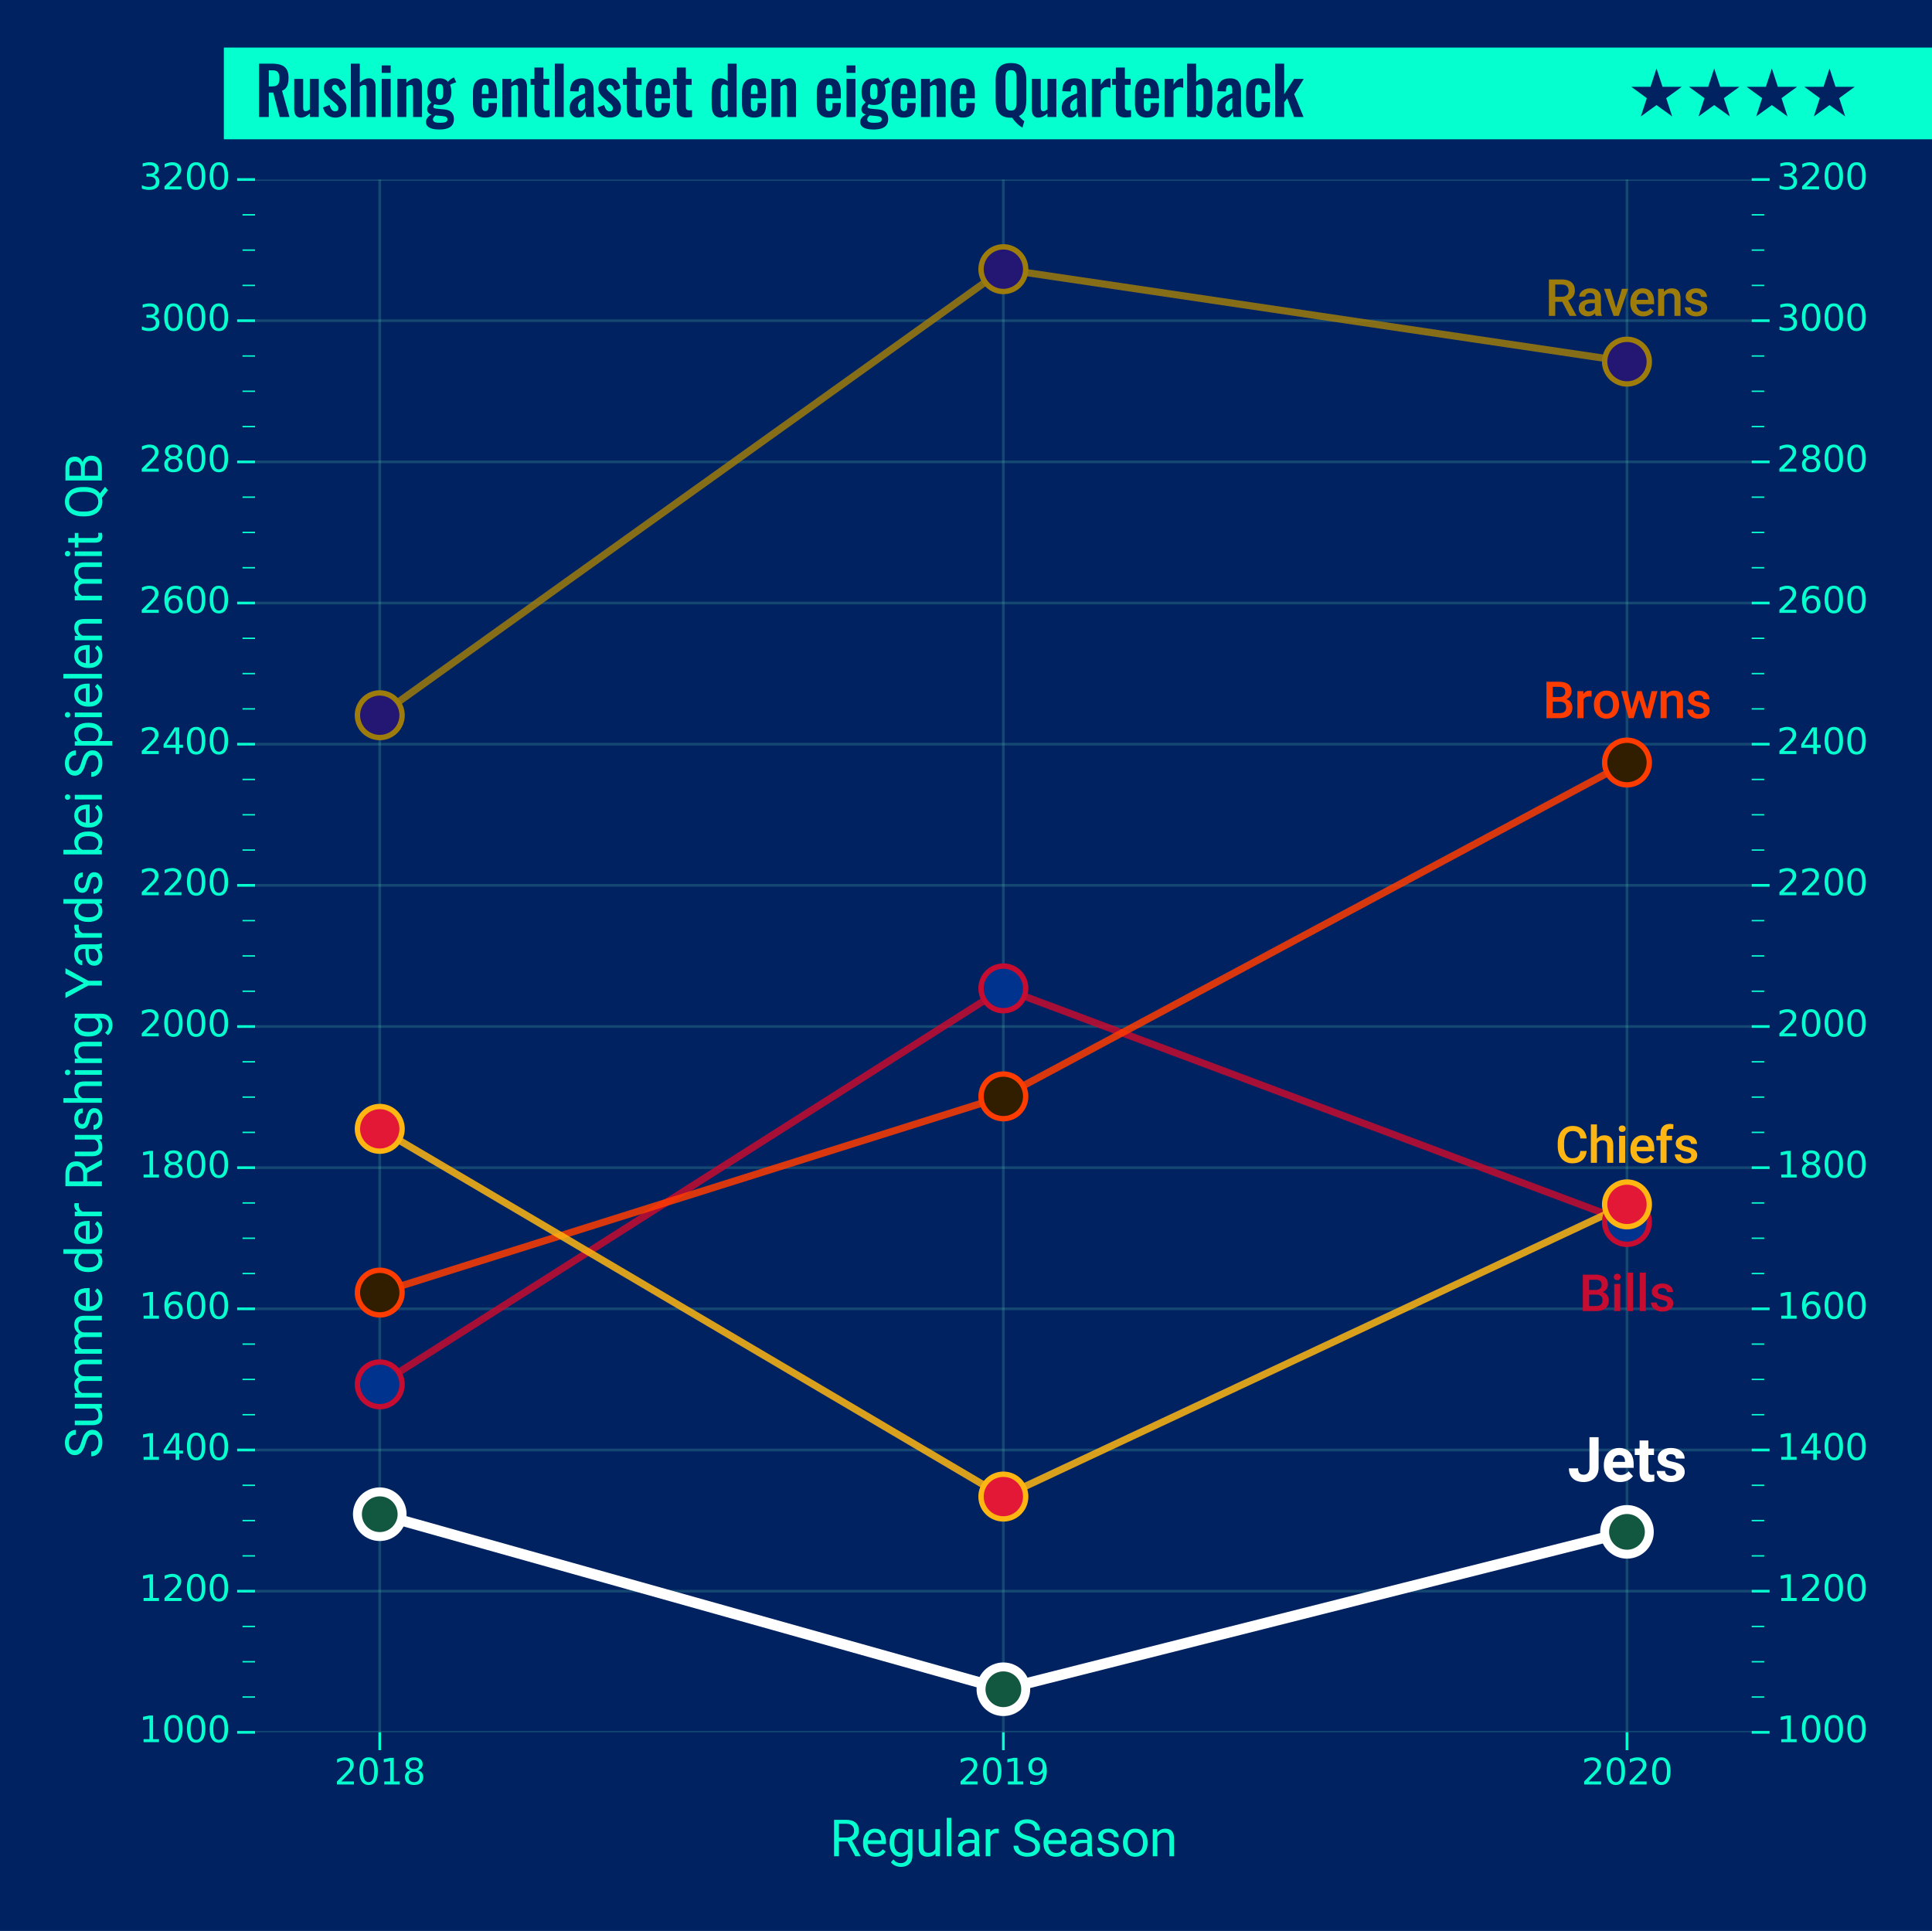 <?xml version="1.0" encoding="utf-8" standalone="no"?>
<!DOCTYPE svg PUBLIC "-//W3C//DTD SVG 1.1//EN"
  "http://www.w3.org/Graphics/SVG/1.1/DTD/svg11.dtd">
<svg height="1080.755pt" version="1.1" viewBox="0 0 1081.213 1080.755" width="1081.213pt" xmlns="http://www.w3.org/2000/svg" xmlns:xlink="http://www.w3.org/1999/xlink">
 <defs>
  <style type="text/css">*{stroke-linecap:butt;stroke-linejoin:round;}</style>
 </defs>
 <g id="figure_1">
  <g id="patch_1">
   <path d="M 0 1080.755 
L 1081.213 1080.755 
L 1081.213 0 
L 0 0 
z
" style="fill:#002261;"/>
  </g>
  <g id="axes_1">
   <g id="patch_2">
    <path d="M 142.723 969.576 
L 980.313 969.576 
L 980.313 100.486 
L 142.723 100.486 
z
" style="fill:#002261;"/>
   </g>
   <g id="patch_3">
    <path d="M 125.273 77.969 
L 157173.308 77.969 
L 157173.308 26.614 
L 125.273 26.614 
z
" style="fill:#05ffcf;"/>
   </g>
   <g id="matplotlib.axis_1">
    <g id="xtick_1">
     <g id="line2d_1">
      <path clip-path="url(#p7bcfc6df0d)" d="M 212.522 969.576 
L 212.522 100.486 
" style="fill:none;stroke:#51b8a4;stroke-linecap:round;stroke-opacity:0.25;stroke-width:1.5;"/>
     </g>
     <g id="line2d_2">
      <defs>
       <path d="M 0 0 
L 0 10 
" id="mca99a0e2fd" style="stroke:#05ffcf;stroke-width:1.5;"/>
      </defs>
      <g>
       <use style="fill:#ff952b;stroke:#05ffcf;stroke-width:1.5;" x="212.522" xlink:href="#mca99a0e2fd" y="969.576"/>
      </g>
     </g>
     <g id="text_1">
      <!-- 2018 -->
      <g style="fill:#05ffcf;" transform="translate(187.072 998.773)scale(0.2 -0.2)">
       <defs>
        <path d="M 1228 531 
L 3431 531 
L 3431 0 
L 469 0 
L 469 531 
Q 828 903 1448 1529 
Q 2069 2156 2228 2338 
Q 2531 2678 2651 2914 
Q 2772 3150 2772 3378 
Q 2772 3750 2511 3984 
Q 2250 4219 1831 4219 
Q 1534 4219 1204 4116 
Q 875 4013 500 3803 
L 500 4441 
Q 881 4594 1212 4672 
Q 1544 4750 1819 4750 
Q 2544 4750 2975 4387 
Q 3406 4025 3406 3419 
Q 3406 3131 3298 2873 
Q 3191 2616 2906 2266 
Q 2828 2175 2409 1742 
Q 1991 1309 1228 531 
z
" id="DejaVuSans-32" transform="scale(0.016)"/>
        <path d="M 2034 4250 
Q 1547 4250 1301 3770 
Q 1056 3291 1056 2328 
Q 1056 1369 1301 889 
Q 1547 409 2034 409 
Q 2525 409 2770 889 
Q 3016 1369 3016 2328 
Q 3016 3291 2770 3770 
Q 2525 4250 2034 4250 
z
M 2034 4750 
Q 2819 4750 3233 4129 
Q 3647 3509 3647 2328 
Q 3647 1150 3233 529 
Q 2819 -91 2034 -91 
Q 1250 -91 836 529 
Q 422 1150 422 2328 
Q 422 3509 836 4129 
Q 1250 4750 2034 4750 
z
" id="DejaVuSans-30" transform="scale(0.016)"/>
        <path d="M 794 531 
L 1825 531 
L 1825 4091 
L 703 3866 
L 703 4441 
L 1819 4666 
L 2450 4666 
L 2450 531 
L 3481 531 
L 3481 0 
L 794 0 
L 794 531 
z
" id="DejaVuSans-31" transform="scale(0.016)"/>
        <path d="M 2034 2216 
Q 1584 2216 1326 1975 
Q 1069 1734 1069 1313 
Q 1069 891 1326 650 
Q 1584 409 2034 409 
Q 2484 409 2743 651 
Q 3003 894 3003 1313 
Q 3003 1734 2745 1975 
Q 2488 2216 2034 2216 
z
M 1403 2484 
Q 997 2584 770 2862 
Q 544 3141 544 3541 
Q 544 4100 942 4425 
Q 1341 4750 2034 4750 
Q 2731 4750 3128 4425 
Q 3525 4100 3525 3541 
Q 3525 3141 3298 2862 
Q 3072 2584 2669 2484 
Q 3125 2378 3379 2068 
Q 3634 1759 3634 1313 
Q 3634 634 3220 271 
Q 2806 -91 2034 -91 
Q 1263 -91 848 271 
Q 434 634 434 1313 
Q 434 1759 690 2068 
Q 947 2378 1403 2484 
z
M 1172 3481 
Q 1172 3119 1398 2916 
Q 1625 2713 2034 2713 
Q 2441 2713 2670 2916 
Q 2900 3119 2900 3481 
Q 2900 3844 2670 4047 
Q 2441 4250 2034 4250 
Q 1625 4250 1398 4047 
Q 1172 3844 1172 3481 
z
" id="DejaVuSans-38" transform="scale(0.016)"/>
       </defs>
       <use xlink:href="#DejaVuSans-32"/>
       <use x="63.623" xlink:href="#DejaVuSans-30"/>
       <use x="127.246" xlink:href="#DejaVuSans-31"/>
       <use x="190.869" xlink:href="#DejaVuSans-38"/>
      </g>
     </g>
    </g>
    <g id="xtick_2">
     <g id="line2d_3">
      <path clip-path="url(#p7bcfc6df0d)" d="M 561.518 969.576 
L 561.518 100.486 
" style="fill:none;stroke:#51b8a4;stroke-linecap:round;stroke-opacity:0.25;stroke-width:1.5;"/>
     </g>
     <g id="line2d_4">
      <g>
       <use style="fill:#ff952b;stroke:#05ffcf;stroke-width:1.5;" x="561.518" xlink:href="#mca99a0e2fd" y="969.576"/>
      </g>
     </g>
     <g id="text_2">
      <!-- 2019 -->
      <g style="fill:#05ffcf;" transform="translate(536.068 998.773)scale(0.2 -0.2)">
       <defs>
        <path d="M 703 97 
L 703 672 
Q 941 559 1184 500 
Q 1428 441 1663 441 
Q 2288 441 2617 861 
Q 2947 1281 2994 2138 
Q 2813 1869 2534 1725 
Q 2256 1581 1919 1581 
Q 1219 1581 811 2004 
Q 403 2428 403 3163 
Q 403 3881 828 4315 
Q 1253 4750 1959 4750 
Q 2769 4750 3195 4129 
Q 3622 3509 3622 2328 
Q 3622 1225 3098 567 
Q 2575 -91 1691 -91 
Q 1453 -91 1209 -44 
Q 966 3 703 97 
z
M 1959 2075 
Q 2384 2075 2632 2365 
Q 2881 2656 2881 3163 
Q 2881 3666 2632 3958 
Q 2384 4250 1959 4250 
Q 1534 4250 1286 3958 
Q 1038 3666 1038 3163 
Q 1038 2656 1286 2365 
Q 1534 2075 1959 2075 
z
" id="DejaVuSans-39" transform="scale(0.016)"/>
       </defs>
       <use xlink:href="#DejaVuSans-32"/>
       <use x="63.623" xlink:href="#DejaVuSans-30"/>
       <use x="127.246" xlink:href="#DejaVuSans-31"/>
       <use x="190.869" xlink:href="#DejaVuSans-39"/>
      </g>
     </g>
    </g>
    <g id="xtick_3">
     <g id="line2d_5">
      <path clip-path="url(#p7bcfc6df0d)" d="M 910.514 969.576 
L 910.514 100.486 
" style="fill:none;stroke:#51b8a4;stroke-linecap:round;stroke-opacity:0.25;stroke-width:1.5;"/>
     </g>
     <g id="line2d_6">
      <g>
       <use style="fill:#ff952b;stroke:#05ffcf;stroke-width:1.5;" x="910.514" xlink:href="#mca99a0e2fd" y="969.576"/>
      </g>
     </g>
     <g id="text_3">
      <!-- 2020 -->
      <g style="fill:#05ffcf;" transform="translate(885.064 998.773)scale(0.2 -0.2)">
       <use xlink:href="#DejaVuSans-32"/>
       <use x="63.623" xlink:href="#DejaVuSans-30"/>
       <use x="127.246" xlink:href="#DejaVuSans-32"/>
       <use x="190.869" xlink:href="#DejaVuSans-30"/>
      </g>
     </g>
    </g>
    <g id="xtick_4">
     <g id="line2d_7"/>
    </g>
    <g id="xtick_5">
     <g id="line2d_8"/>
    </g>
    <g id="xtick_6">
     <g id="line2d_9"/>
    </g>
    <g id="xtick_7">
     <g id="line2d_10"/>
    </g>
    <g id="xtick_8">
     <g id="line2d_11"/>
    </g>
    <g id="xtick_9">
     <g id="line2d_12"/>
    </g>
    <g id="xtick_10">
     <g id="line2d_13"/>
    </g>
    <g id="xtick_11">
     <g id="line2d_14"/>
    </g>
    <g id="xtick_12">
     <g id="line2d_15"/>
    </g>
    <g id="xtick_13">
     <g id="line2d_16"/>
    </g>
    <g id="text_4">
     <!-- Regular Season -->
     <g style="fill:#05ffcf;" transform="translate(464.426 1038.932)scale(0.28 -0.28)">
      <defs>
       <path d="M 2197 1841 
L 1128 1841 
L 1128 0 
L 525 0 
L 525 4550 
L 2031 4550 
Q 2800 4550 3214 4200 
Q 3628 3850 3628 3181 
Q 3628 2756 3398 2440 
Q 3169 2125 2759 1969 
L 3828 38 
L 3828 0 
L 3184 0 
L 2197 1841 
z
M 1128 2331 
L 2050 2331 
Q 2497 2331 2761 2562 
Q 3025 2794 3025 3181 
Q 3025 3603 2773 3828 
Q 2522 4053 2047 4056 
L 1128 4056 
L 1128 2331 
z
" id="Roboto-Regular-52" transform="scale(0.016)"/>
       <path d="M 1841 -63 
Q 1153 -63 722 389 
Q 291 841 291 1597 
L 291 1703 
Q 291 2206 483 2601 
Q 675 2997 1020 3220 
Q 1366 3444 1769 3444 
Q 2428 3444 2793 3009 
Q 3159 2575 3159 1766 
L 3159 1525 
L 869 1525 
Q 881 1025 1161 717 
Q 1441 409 1872 409 
Q 2178 409 2390 534 
Q 2603 659 2763 866 
L 3116 591 
Q 2691 -63 1841 -63 
z
M 1769 2969 
Q 1419 2969 1181 2714 
Q 944 2459 888 2000 
L 2581 2000 
L 2581 2044 
Q 2556 2484 2343 2726 
Q 2131 2969 1769 2969 
z
" id="Roboto-Regular-65" transform="scale(0.016)"/>
       <path d="M 300 1719 
Q 300 2509 665 2976 
Q 1031 3444 1634 3444 
Q 2253 3444 2600 3006 
L 2628 3381 
L 3156 3381 
L 3156 81 
Q 3156 -575 2767 -953 
Q 2378 -1331 1722 -1331 
Q 1356 -1331 1006 -1175 
Q 656 -1019 472 -747 
L 772 -400 
Q 1144 -859 1681 -859 
Q 2103 -859 2339 -621 
Q 2575 -384 2575 47 
L 2575 338 
Q 2228 -63 1628 -63 
Q 1034 -63 667 415 
Q 300 894 300 1719 
z
M 881 1653 
Q 881 1081 1115 754 
Q 1350 428 1772 428 
Q 2319 428 2575 925 
L 2575 2469 
Q 2309 2953 1778 2953 
Q 1356 2953 1118 2625 
Q 881 2297 881 1653 
z
" id="Roboto-Regular-67" transform="scale(0.016)"/>
       <path d="M 2525 334 
Q 2188 -63 1534 -63 
Q 994 -63 711 251 
Q 428 566 425 1181 
L 425 3381 
L 1003 3381 
L 1003 1197 
Q 1003 428 1628 428 
Q 2291 428 2509 922 
L 2509 3381 
L 3088 3381 
L 3088 0 
L 2538 0 
L 2525 334 
z
" id="Roboto-Regular-75" transform="scale(0.016)"/>
       <path d="M 1066 0 
L 488 0 
L 488 4800 
L 1066 4800 
L 1066 0 
z
" id="Roboto-Regular-6c" transform="scale(0.016)"/>
       <path d="M 2525 0 
Q 2475 100 2444 356 
Q 2041 -63 1481 -63 
Q 981 -63 661 220 
Q 341 503 341 938 
Q 341 1466 742 1758 
Q 1144 2050 1872 2050 
L 2434 2050 
L 2434 2316 
Q 2434 2619 2253 2798 
Q 2072 2978 1719 2978 
Q 1409 2978 1200 2822 
Q 991 2666 991 2444 
L 409 2444 
Q 409 2697 589 2933 
Q 769 3169 1076 3306 
Q 1384 3444 1753 3444 
Q 2338 3444 2669 3151 
Q 3000 2859 3013 2347 
L 3013 791 
Q 3013 325 3131 50 
L 3131 0 
L 2525 0 
z
M 1566 441 
Q 1838 441 2081 581 
Q 2325 722 2434 947 
L 2434 1641 
L 1981 1641 
Q 919 1641 919 1019 
Q 919 747 1100 594 
Q 1281 441 1566 441 
z
" id="Roboto-Regular-61" transform="scale(0.016)"/>
       <path d="M 2072 2863 
Q 1941 2884 1788 2884 
Q 1219 2884 1016 2400 
L 1016 0 
L 438 0 
L 438 3381 
L 1000 3381 
L 1009 2991 
Q 1294 3444 1816 3444 
Q 1984 3444 2072 3400 
L 2072 2863 
z
" id="Roboto-Regular-72" transform="scale(0.016)"/>
       <path id="Roboto-Regular-20" transform="scale(0.016)"/>
       <path d="M 1869 2028 
Q 1097 2250 745 2573 
Q 394 2897 394 3372 
Q 394 3909 823 4261 
Q 1253 4613 1941 4613 
Q 2409 4613 2776 4431 
Q 3144 4250 3345 3931 
Q 3547 3613 3547 3234 
L 2944 3234 
Q 2944 3647 2681 3883 
Q 2419 4119 1941 4119 
Q 1497 4119 1248 3923 
Q 1000 3728 1000 3381 
Q 1000 3103 1236 2911 
Q 1472 2719 2039 2559 
Q 2606 2400 2926 2208 
Q 3247 2016 3401 1759 
Q 3556 1503 3556 1156 
Q 3556 603 3125 270 
Q 2694 -63 1972 -63 
Q 1503 -63 1097 117 
Q 691 297 470 609 
Q 250 922 250 1319 
L 853 1319 
Q 853 906 1158 667 
Q 1463 428 1972 428 
Q 2447 428 2700 622 
Q 2953 816 2953 1150 
Q 2953 1484 2718 1667 
Q 2484 1850 1869 2028 
z
" id="Roboto-Regular-53" transform="scale(0.016)"/>
       <path d="M 2406 897 
Q 2406 1131 2229 1261 
Q 2053 1391 1614 1484 
Q 1175 1578 917 1709 
Q 659 1841 536 2022 
Q 413 2203 413 2453 
Q 413 2869 764 3156 
Q 1116 3444 1663 3444 
Q 2238 3444 2595 3147 
Q 2953 2850 2953 2388 
L 2372 2388 
Q 2372 2625 2170 2797 
Q 1969 2969 1663 2969 
Q 1347 2969 1169 2831 
Q 991 2694 991 2472 
Q 991 2263 1156 2156 
Q 1322 2050 1755 1953 
Q 2188 1856 2456 1722 
Q 2725 1588 2854 1398 
Q 2984 1209 2984 938 
Q 2984 484 2621 210 
Q 2259 -63 1681 -63 
Q 1275 -63 962 81 
Q 650 225 473 483 
Q 297 741 297 1041 
L 875 1041 
Q 891 750 1108 579 
Q 1325 409 1681 409 
Q 2009 409 2207 542 
Q 2406 675 2406 897 
z
" id="Roboto-Regular-73" transform="scale(0.016)"/>
       <path d="M 284 1722 
Q 284 2219 479 2616 
Q 675 3013 1023 3228 
Q 1372 3444 1819 3444 
Q 2509 3444 2936 2966 
Q 3363 2488 3363 1694 
L 3363 1653 
Q 3363 1159 3173 767 
Q 2984 375 2632 156 
Q 2281 -63 1825 -63 
Q 1138 -63 711 415 
Q 284 894 284 1681 
L 284 1722 
z
M 866 1653 
Q 866 1091 1127 750 
Q 1388 409 1825 409 
Q 2266 409 2525 754 
Q 2784 1100 2784 1722 
Q 2784 2278 2520 2623 
Q 2256 2969 1819 2969 
Q 1391 2969 1128 2628 
Q 866 2288 866 1653 
z
" id="Roboto-Regular-6f" transform="scale(0.016)"/>
       <path d="M 984 3381 
L 1003 2956 
Q 1391 3444 2016 3444 
Q 3088 3444 3097 2234 
L 3097 0 
L 2519 0 
L 2519 2238 
Q 2516 2603 2352 2778 
Q 2188 2953 1841 2953 
Q 1559 2953 1346 2803 
Q 1134 2653 1016 2409 
L 1016 0 
L 438 0 
L 438 3381 
L 984 3381 
z
" id="Roboto-Regular-6e" transform="scale(0.016)"/>
      </defs>
      <use xlink:href="#Roboto-Regular-52"/>
      <use x="61.572" xlink:href="#Roboto-Regular-65"/>
      <use x="114.551" xlink:href="#Roboto-Regular-67"/>
      <use x="170.654" xlink:href="#Roboto-Regular-75"/>
      <use x="225.781" xlink:href="#Roboto-Regular-6c"/>
      <use x="250.049" xlink:href="#Roboto-Regular-61"/>
      <use x="304.443" xlink:href="#Roboto-Regular-72"/>
      <use x="338.281" xlink:href="#Roboto-Regular-20"/>
      <use x="363.037" xlink:href="#Roboto-Regular-53"/>
      <use x="422.363" xlink:href="#Roboto-Regular-65"/>
      <use x="475.342" xlink:href="#Roboto-Regular-61"/>
      <use x="529.736" xlink:href="#Roboto-Regular-73"/>
      <use x="581.299" xlink:href="#Roboto-Regular-6f"/>
      <use x="638.33" xlink:href="#Roboto-Regular-6e"/>
     </g>
    </g>
   </g>
   <g id="matplotlib.axis_2">
    <g id="ytick_1">
     <g id="line2d_17">
      <path clip-path="url(#p7bcfc6df0d)" d="M 142.723 969.576 
L 980.313 969.576 
" style="fill:none;stroke:#51b8a4;stroke-linecap:round;stroke-opacity:0.25;stroke-width:1.5;"/>
     </g>
     <g id="line2d_18">
      <defs>
       <path d="M 0 0 
L -10 0 
" id="mbc0e70c9d1" style="stroke:#05ffcf;stroke-width:1.5;"/>
      </defs>
      <g>
       <use style="fill:#ff952b;stroke:#05ffcf;stroke-width:1.5;" x="142.723" xlink:href="#mbc0e70c9d1" y="969.576"/>
      </g>
     </g>
     <g id="line2d_19">
      <defs>
       <path d="M 0 0 
L 10 0 
" id="m9be8754f26" style="stroke:#05ffcf;stroke-width:1.5;"/>
      </defs>
      <g>
       <use style="fill:#ff952b;stroke:#05ffcf;stroke-width:1.5;" x="980.313" xlink:href="#m9be8754f26" y="969.576"/>
      </g>
     </g>
     <g id="text_5">
      <!-- 1000 -->
      <g style="fill:#05ffcf;" transform="translate(77.823 975.095)scale(0.2 -0.2)">
       <use xlink:href="#DejaVuSans-31"/>
       <use x="63.623" xlink:href="#DejaVuSans-30"/>
       <use x="127.246" xlink:href="#DejaVuSans-30"/>
       <use x="190.869" xlink:href="#DejaVuSans-30"/>
      </g>
     </g>
     <g id="text_6">
      <!-- 1000 -->
      <g style="fill:#05ffcf;" transform="translate(994.313 975.095)scale(0.2 -0.2)">
       <use xlink:href="#DejaVuSans-31"/>
       <use x="63.623" xlink:href="#DejaVuSans-30"/>
       <use x="127.246" xlink:href="#DejaVuSans-30"/>
       <use x="190.869" xlink:href="#DejaVuSans-30"/>
      </g>
     </g>
    </g>
    <g id="ytick_2">
     <g id="line2d_20">
      <path clip-path="url(#p7bcfc6df0d)" d="M 142.723 890.568 
L 980.313 890.568 
" style="fill:none;stroke:#51b8a4;stroke-linecap:round;stroke-opacity:0.25;stroke-width:1.5;"/>
     </g>
     <g id="line2d_21">
      <g>
       <use style="fill:#ff952b;stroke:#05ffcf;stroke-width:1.5;" x="142.723" xlink:href="#mbc0e70c9d1" y="890.568"/>
      </g>
     </g>
     <g id="line2d_22">
      <g>
       <use style="fill:#ff952b;stroke:#05ffcf;stroke-width:1.5;" x="980.313" xlink:href="#m9be8754f26" y="890.568"/>
      </g>
     </g>
     <g id="text_7">
      <!-- 1200 -->
      <g style="fill:#05ffcf;" transform="translate(77.823 896.086)scale(0.2 -0.2)">
       <use xlink:href="#DejaVuSans-31"/>
       <use x="63.623" xlink:href="#DejaVuSans-32"/>
       <use x="127.246" xlink:href="#DejaVuSans-30"/>
       <use x="190.869" xlink:href="#DejaVuSans-30"/>
      </g>
     </g>
     <g id="text_8">
      <!-- 1200 -->
      <g style="fill:#05ffcf;" transform="translate(994.313 896.086)scale(0.2 -0.2)">
       <use xlink:href="#DejaVuSans-31"/>
       <use x="63.623" xlink:href="#DejaVuSans-32"/>
       <use x="127.246" xlink:href="#DejaVuSans-30"/>
       <use x="190.869" xlink:href="#DejaVuSans-30"/>
      </g>
     </g>
    </g>
    <g id="ytick_3">
     <g id="line2d_23">
      <path clip-path="url(#p7bcfc6df0d)" d="M 142.723 811.559 
L 980.313 811.559 
" style="fill:none;stroke:#51b8a4;stroke-linecap:round;stroke-opacity:0.25;stroke-width:1.5;"/>
     </g>
     <g id="line2d_24">
      <g>
       <use style="fill:#ff952b;stroke:#05ffcf;stroke-width:1.5;" x="142.723" xlink:href="#mbc0e70c9d1" y="811.559"/>
      </g>
     </g>
     <g id="line2d_25">
      <g>
       <use style="fill:#ff952b;stroke:#05ffcf;stroke-width:1.5;" x="980.313" xlink:href="#m9be8754f26" y="811.559"/>
      </g>
     </g>
     <g id="text_9">
      <!-- 1400 -->
      <g style="fill:#05ffcf;" transform="translate(77.823 817.078)scale(0.2 -0.2)">
       <defs>
        <path d="M 2419 4116 
L 825 1625 
L 2419 1625 
L 2419 4116 
z
M 2253 4666 
L 3047 4666 
L 3047 1625 
L 3713 1625 
L 3713 1100 
L 3047 1100 
L 3047 0 
L 2419 0 
L 2419 1100 
L 313 1100 
L 313 1709 
L 2253 4666 
z
" id="DejaVuSans-34" transform="scale(0.016)"/>
       </defs>
       <use xlink:href="#DejaVuSans-31"/>
       <use x="63.623" xlink:href="#DejaVuSans-34"/>
       <use x="127.246" xlink:href="#DejaVuSans-30"/>
       <use x="190.869" xlink:href="#DejaVuSans-30"/>
      </g>
     </g>
     <g id="text_10">
      <!-- 1400 -->
      <g style="fill:#05ffcf;" transform="translate(994.313 817.078)scale(0.2 -0.2)">
       <use xlink:href="#DejaVuSans-31"/>
       <use x="63.623" xlink:href="#DejaVuSans-34"/>
       <use x="127.246" xlink:href="#DejaVuSans-30"/>
       <use x="190.869" xlink:href="#DejaVuSans-30"/>
      </g>
     </g>
    </g>
    <g id="ytick_4">
     <g id="line2d_26">
      <path clip-path="url(#p7bcfc6df0d)" d="M 142.723 732.551 
L 980.313 732.551 
" style="fill:none;stroke:#51b8a4;stroke-linecap:round;stroke-opacity:0.25;stroke-width:1.5;"/>
     </g>
     <g id="line2d_27">
      <g>
       <use style="fill:#ff952b;stroke:#05ffcf;stroke-width:1.5;" x="142.723" xlink:href="#mbc0e70c9d1" y="732.551"/>
      </g>
     </g>
     <g id="line2d_28">
      <g>
       <use style="fill:#ff952b;stroke:#05ffcf;stroke-width:1.5;" x="980.313" xlink:href="#m9be8754f26" y="732.551"/>
      </g>
     </g>
     <g id="text_11">
      <!-- 1600 -->
      <g style="fill:#05ffcf;" transform="translate(77.823 738.07)scale(0.2 -0.2)">
       <defs>
        <path d="M 2113 2584 
Q 1688 2584 1439 2293 
Q 1191 2003 1191 1497 
Q 1191 994 1439 701 
Q 1688 409 2113 409 
Q 2538 409 2786 701 
Q 3034 994 3034 1497 
Q 3034 2003 2786 2293 
Q 2538 2584 2113 2584 
z
M 3366 4563 
L 3366 3988 
Q 3128 4100 2886 4159 
Q 2644 4219 2406 4219 
Q 1781 4219 1451 3797 
Q 1122 3375 1075 2522 
Q 1259 2794 1537 2939 
Q 1816 3084 2150 3084 
Q 2853 3084 3261 2657 
Q 3669 2231 3669 1497 
Q 3669 778 3244 343 
Q 2819 -91 2113 -91 
Q 1303 -91 875 529 
Q 447 1150 447 2328 
Q 447 3434 972 4092 
Q 1497 4750 2381 4750 
Q 2619 4750 2861 4703 
Q 3103 4656 3366 4563 
z
" id="DejaVuSans-36" transform="scale(0.016)"/>
       </defs>
       <use xlink:href="#DejaVuSans-31"/>
       <use x="63.623" xlink:href="#DejaVuSans-36"/>
       <use x="127.246" xlink:href="#DejaVuSans-30"/>
       <use x="190.869" xlink:href="#DejaVuSans-30"/>
      </g>
     </g>
     <g id="text_12">
      <!-- 1600 -->
      <g style="fill:#05ffcf;" transform="translate(994.313 738.07)scale(0.2 -0.2)">
       <use xlink:href="#DejaVuSans-31"/>
       <use x="63.623" xlink:href="#DejaVuSans-36"/>
       <use x="127.246" xlink:href="#DejaVuSans-30"/>
       <use x="190.869" xlink:href="#DejaVuSans-30"/>
      </g>
     </g>
    </g>
    <g id="ytick_5">
     <g id="line2d_29">
      <path clip-path="url(#p7bcfc6df0d)" d="M 142.723 653.543 
L 980.313 653.543 
" style="fill:none;stroke:#51b8a4;stroke-linecap:round;stroke-opacity:0.25;stroke-width:1.5;"/>
     </g>
     <g id="line2d_30">
      <g>
       <use style="fill:#ff952b;stroke:#05ffcf;stroke-width:1.5;" x="142.723" xlink:href="#mbc0e70c9d1" y="653.543"/>
      </g>
     </g>
     <g id="line2d_31">
      <g>
       <use style="fill:#ff952b;stroke:#05ffcf;stroke-width:1.5;" x="980.313" xlink:href="#m9be8754f26" y="653.543"/>
      </g>
     </g>
     <g id="text_13">
      <!-- 1800 -->
      <g style="fill:#05ffcf;" transform="translate(77.823 659.062)scale(0.2 -0.2)">
       <use xlink:href="#DejaVuSans-31"/>
       <use x="63.623" xlink:href="#DejaVuSans-38"/>
       <use x="127.246" xlink:href="#DejaVuSans-30"/>
       <use x="190.869" xlink:href="#DejaVuSans-30"/>
      </g>
     </g>
     <g id="text_14">
      <!-- 1800 -->
      <g style="fill:#05ffcf;" transform="translate(994.313 659.062)scale(0.2 -0.2)">
       <use xlink:href="#DejaVuSans-31"/>
       <use x="63.623" xlink:href="#DejaVuSans-38"/>
       <use x="127.246" xlink:href="#DejaVuSans-30"/>
       <use x="190.869" xlink:href="#DejaVuSans-30"/>
      </g>
     </g>
    </g>
    <g id="ytick_6">
     <g id="line2d_32">
      <path clip-path="url(#p7bcfc6df0d)" d="M 142.723 574.535 
L 980.313 574.535 
" style="fill:none;stroke:#51b8a4;stroke-linecap:round;stroke-opacity:0.25;stroke-width:1.5;"/>
     </g>
     <g id="line2d_33">
      <g>
       <use style="fill:#ff952b;stroke:#05ffcf;stroke-width:1.5;" x="142.723" xlink:href="#mbc0e70c9d1" y="574.535"/>
      </g>
     </g>
     <g id="line2d_34">
      <g>
       <use style="fill:#ff952b;stroke:#05ffcf;stroke-width:1.5;" x="980.313" xlink:href="#m9be8754f26" y="574.535"/>
      </g>
     </g>
     <g id="text_15">
      <!-- 2000 -->
      <g style="fill:#05ffcf;" transform="translate(77.823 580.054)scale(0.2 -0.2)">
       <use xlink:href="#DejaVuSans-32"/>
       <use x="63.623" xlink:href="#DejaVuSans-30"/>
       <use x="127.246" xlink:href="#DejaVuSans-30"/>
       <use x="190.869" xlink:href="#DejaVuSans-30"/>
      </g>
     </g>
     <g id="text_16">
      <!-- 2000 -->
      <g style="fill:#05ffcf;" transform="translate(994.313 580.054)scale(0.2 -0.2)">
       <use xlink:href="#DejaVuSans-32"/>
       <use x="63.623" xlink:href="#DejaVuSans-30"/>
       <use x="127.246" xlink:href="#DejaVuSans-30"/>
       <use x="190.869" xlink:href="#DejaVuSans-30"/>
      </g>
     </g>
    </g>
    <g id="ytick_7">
     <g id="line2d_35">
      <path clip-path="url(#p7bcfc6df0d)" d="M 142.723 495.527 
L 980.313 495.527 
" style="fill:none;stroke:#51b8a4;stroke-linecap:round;stroke-opacity:0.25;stroke-width:1.5;"/>
     </g>
     <g id="line2d_36">
      <g>
       <use style="fill:#ff952b;stroke:#05ffcf;stroke-width:1.5;" x="142.723" xlink:href="#mbc0e70c9d1" y="495.527"/>
      </g>
     </g>
     <g id="line2d_37">
      <g>
       <use style="fill:#ff952b;stroke:#05ffcf;stroke-width:1.5;" x="980.313" xlink:href="#m9be8754f26" y="495.527"/>
      </g>
     </g>
     <g id="text_17">
      <!-- 2200 -->
      <g style="fill:#05ffcf;" transform="translate(77.823 501.046)scale(0.2 -0.2)">
       <use xlink:href="#DejaVuSans-32"/>
       <use x="63.623" xlink:href="#DejaVuSans-32"/>
       <use x="127.246" xlink:href="#DejaVuSans-30"/>
       <use x="190.869" xlink:href="#DejaVuSans-30"/>
      </g>
     </g>
     <g id="text_18">
      <!-- 2200 -->
      <g style="fill:#05ffcf;" transform="translate(994.313 501.046)scale(0.2 -0.2)">
       <use xlink:href="#DejaVuSans-32"/>
       <use x="63.623" xlink:href="#DejaVuSans-32"/>
       <use x="127.246" xlink:href="#DejaVuSans-30"/>
       <use x="190.869" xlink:href="#DejaVuSans-30"/>
      </g>
     </g>
    </g>
    <g id="ytick_8">
     <g id="line2d_38">
      <path clip-path="url(#p7bcfc6df0d)" d="M 142.723 416.519 
L 980.313 416.519 
" style="fill:none;stroke:#51b8a4;stroke-linecap:round;stroke-opacity:0.25;stroke-width:1.5;"/>
     </g>
     <g id="line2d_39">
      <g>
       <use style="fill:#ff952b;stroke:#05ffcf;stroke-width:1.5;" x="142.723" xlink:href="#mbc0e70c9d1" y="416.519"/>
      </g>
     </g>
     <g id="line2d_40">
      <g>
       <use style="fill:#ff952b;stroke:#05ffcf;stroke-width:1.5;" x="980.313" xlink:href="#m9be8754f26" y="416.519"/>
      </g>
     </g>
     <g id="text_19">
      <!-- 2400 -->
      <g style="fill:#05ffcf;" transform="translate(77.823 422.038)scale(0.2 -0.2)">
       <use xlink:href="#DejaVuSans-32"/>
       <use x="63.623" xlink:href="#DejaVuSans-34"/>
       <use x="127.246" xlink:href="#DejaVuSans-30"/>
       <use x="190.869" xlink:href="#DejaVuSans-30"/>
      </g>
     </g>
     <g id="text_20">
      <!-- 2400 -->
      <g style="fill:#05ffcf;" transform="translate(994.313 422.038)scale(0.2 -0.2)">
       <use xlink:href="#DejaVuSans-32"/>
       <use x="63.623" xlink:href="#DejaVuSans-34"/>
       <use x="127.246" xlink:href="#DejaVuSans-30"/>
       <use x="190.869" xlink:href="#DejaVuSans-30"/>
      </g>
     </g>
    </g>
    <g id="ytick_9">
     <g id="line2d_41">
      <path clip-path="url(#p7bcfc6df0d)" d="M 142.723 337.511 
L 980.313 337.511 
" style="fill:none;stroke:#51b8a4;stroke-linecap:round;stroke-opacity:0.25;stroke-width:1.5;"/>
     </g>
     <g id="line2d_42">
      <g>
       <use style="fill:#ff952b;stroke:#05ffcf;stroke-width:1.5;" x="142.723" xlink:href="#mbc0e70c9d1" y="337.511"/>
      </g>
     </g>
     <g id="line2d_43">
      <g>
       <use style="fill:#ff952b;stroke:#05ffcf;stroke-width:1.5;" x="980.313" xlink:href="#m9be8754f26" y="337.511"/>
      </g>
     </g>
     <g id="text_21">
      <!-- 2600 -->
      <g style="fill:#05ffcf;" transform="translate(77.823 343.029)scale(0.2 -0.2)">
       <use xlink:href="#DejaVuSans-32"/>
       <use x="63.623" xlink:href="#DejaVuSans-36"/>
       <use x="127.246" xlink:href="#DejaVuSans-30"/>
       <use x="190.869" xlink:href="#DejaVuSans-30"/>
      </g>
     </g>
     <g id="text_22">
      <!-- 2600 -->
      <g style="fill:#05ffcf;" transform="translate(994.313 343.029)scale(0.2 -0.2)">
       <use xlink:href="#DejaVuSans-32"/>
       <use x="63.623" xlink:href="#DejaVuSans-36"/>
       <use x="127.246" xlink:href="#DejaVuSans-30"/>
       <use x="190.869" xlink:href="#DejaVuSans-30"/>
      </g>
     </g>
    </g>
    <g id="ytick_10">
     <g id="line2d_44">
      <path clip-path="url(#p7bcfc6df0d)" d="M 142.723 258.503 
L 980.313 258.503 
" style="fill:none;stroke:#51b8a4;stroke-linecap:round;stroke-opacity:0.25;stroke-width:1.5;"/>
     </g>
     <g id="line2d_45">
      <g>
       <use style="fill:#ff952b;stroke:#05ffcf;stroke-width:1.5;" x="142.723" xlink:href="#mbc0e70c9d1" y="258.503"/>
      </g>
     </g>
     <g id="line2d_46">
      <g>
       <use style="fill:#ff952b;stroke:#05ffcf;stroke-width:1.5;" x="980.313" xlink:href="#m9be8754f26" y="258.503"/>
      </g>
     </g>
     <g id="text_23">
      <!-- 2800 -->
      <g style="fill:#05ffcf;" transform="translate(77.823 264.021)scale(0.2 -0.2)">
       <use xlink:href="#DejaVuSans-32"/>
       <use x="63.623" xlink:href="#DejaVuSans-38"/>
       <use x="127.246" xlink:href="#DejaVuSans-30"/>
       <use x="190.869" xlink:href="#DejaVuSans-30"/>
      </g>
     </g>
     <g id="text_24">
      <!-- 2800 -->
      <g style="fill:#05ffcf;" transform="translate(994.313 264.021)scale(0.2 -0.2)">
       <use xlink:href="#DejaVuSans-32"/>
       <use x="63.623" xlink:href="#DejaVuSans-38"/>
       <use x="127.246" xlink:href="#DejaVuSans-30"/>
       <use x="190.869" xlink:href="#DejaVuSans-30"/>
      </g>
     </g>
    </g>
    <g id="ytick_11">
     <g id="line2d_47">
      <path clip-path="url(#p7bcfc6df0d)" d="M 142.723 179.494 
L 980.313 179.494 
" style="fill:none;stroke:#51b8a4;stroke-linecap:round;stroke-opacity:0.25;stroke-width:1.5;"/>
     </g>
     <g id="line2d_48">
      <g>
       <use style="fill:#ff952b;stroke:#05ffcf;stroke-width:1.5;" x="142.723" xlink:href="#mbc0e70c9d1" y="179.494"/>
      </g>
     </g>
     <g id="line2d_49">
      <g>
       <use style="fill:#ff952b;stroke:#05ffcf;stroke-width:1.5;" x="980.313" xlink:href="#m9be8754f26" y="179.494"/>
      </g>
     </g>
     <g id="text_25">
      <!-- 3000 -->
      <g style="fill:#05ffcf;" transform="translate(77.823 185.013)scale(0.2 -0.2)">
       <defs>
        <path d="M 2597 2516 
Q 3050 2419 3304 2112 
Q 3559 1806 3559 1356 
Q 3559 666 3084 287 
Q 2609 -91 1734 -91 
Q 1441 -91 1130 -33 
Q 819 25 488 141 
L 488 750 
Q 750 597 1062 519 
Q 1375 441 1716 441 
Q 2309 441 2620 675 
Q 2931 909 2931 1356 
Q 2931 1769 2642 2001 
Q 2353 2234 1838 2234 
L 1294 2234 
L 1294 2753 
L 1863 2753 
Q 2328 2753 2575 2939 
Q 2822 3125 2822 3475 
Q 2822 3834 2567 4026 
Q 2313 4219 1838 4219 
Q 1578 4219 1281 4162 
Q 984 4106 628 3988 
L 628 4550 
Q 988 4650 1302 4700 
Q 1616 4750 1894 4750 
Q 2613 4750 3031 4423 
Q 3450 4097 3450 3541 
Q 3450 3153 3228 2886 
Q 3006 2619 2597 2516 
z
" id="DejaVuSans-33" transform="scale(0.016)"/>
       </defs>
       <use xlink:href="#DejaVuSans-33"/>
       <use x="63.623" xlink:href="#DejaVuSans-30"/>
       <use x="127.246" xlink:href="#DejaVuSans-30"/>
       <use x="190.869" xlink:href="#DejaVuSans-30"/>
      </g>
     </g>
     <g id="text_26">
      <!-- 3000 -->
      <g style="fill:#05ffcf;" transform="translate(994.313 185.013)scale(0.2 -0.2)">
       <use xlink:href="#DejaVuSans-33"/>
       <use x="63.623" xlink:href="#DejaVuSans-30"/>
       <use x="127.246" xlink:href="#DejaVuSans-30"/>
       <use x="190.869" xlink:href="#DejaVuSans-30"/>
      </g>
     </g>
    </g>
    <g id="ytick_12">
     <g id="line2d_50">
      <path clip-path="url(#p7bcfc6df0d)" d="M 142.723 100.486 
L 980.313 100.486 
" style="fill:none;stroke:#51b8a4;stroke-linecap:round;stroke-opacity:0.25;stroke-width:1.5;"/>
     </g>
     <g id="line2d_51">
      <g>
       <use style="fill:#ff952b;stroke:#05ffcf;stroke-width:1.5;" x="142.723" xlink:href="#mbc0e70c9d1" y="100.486"/>
      </g>
     </g>
     <g id="line2d_52">
      <g>
       <use style="fill:#ff952b;stroke:#05ffcf;stroke-width:1.5;" x="980.313" xlink:href="#m9be8754f26" y="100.486"/>
      </g>
     </g>
     <g id="text_27">
      <!-- 3200 -->
      <g style="fill:#05ffcf;" transform="translate(77.823 106.005)scale(0.2 -0.2)">
       <use xlink:href="#DejaVuSans-33"/>
       <use x="63.623" xlink:href="#DejaVuSans-32"/>
       <use x="127.246" xlink:href="#DejaVuSans-30"/>
       <use x="190.869" xlink:href="#DejaVuSans-30"/>
      </g>
     </g>
     <g id="text_28">
      <!-- 3200 -->
      <g style="fill:#05ffcf;" transform="translate(994.313 106.005)scale(0.2 -0.2)">
       <use xlink:href="#DejaVuSans-33"/>
       <use x="63.623" xlink:href="#DejaVuSans-32"/>
       <use x="127.246" xlink:href="#DejaVuSans-30"/>
       <use x="190.869" xlink:href="#DejaVuSans-30"/>
      </g>
     </g>
    </g>
    <g id="ytick_13">
     <g id="line2d_53">
      <defs>
       <path d="M 0 0 
L -7 0 
" id="m40a1ad9482" style="stroke:#05ffcf;stroke-width:0.8;"/>
      </defs>
      <g>
       <use style="fill:#ff952b;stroke:#05ffcf;stroke-width:0.8;" x="142.723" xlink:href="#m40a1ad9482" y="949.824"/>
      </g>
     </g>
     <g id="line2d_54">
      <defs>
       <path d="M 0 0 
L 7 0 
" id="ma058b1f8a4" style="stroke:#05ffcf;stroke-width:0.8;"/>
      </defs>
      <g>
       <use style="fill:#ff952b;stroke:#05ffcf;stroke-width:0.8;" x="980.313" xlink:href="#ma058b1f8a4" y="949.824"/>
      </g>
     </g>
    </g>
    <g id="ytick_14">
     <g id="line2d_55">
      <g>
       <use style="fill:#ff952b;stroke:#05ffcf;stroke-width:0.8;" x="142.723" xlink:href="#m40a1ad9482" y="930.072"/>
      </g>
     </g>
     <g id="line2d_56">
      <g>
       <use style="fill:#ff952b;stroke:#05ffcf;stroke-width:0.8;" x="980.313" xlink:href="#ma058b1f8a4" y="930.072"/>
      </g>
     </g>
    </g>
    <g id="ytick_15">
     <g id="line2d_57">
      <g>
       <use style="fill:#ff952b;stroke:#05ffcf;stroke-width:0.8;" x="142.723" xlink:href="#m40a1ad9482" y="910.32"/>
      </g>
     </g>
     <g id="line2d_58">
      <g>
       <use style="fill:#ff952b;stroke:#05ffcf;stroke-width:0.8;" x="980.313" xlink:href="#ma058b1f8a4" y="910.32"/>
      </g>
     </g>
    </g>
    <g id="ytick_16">
     <g id="line2d_59">
      <g>
       <use style="fill:#ff952b;stroke:#05ffcf;stroke-width:0.8;" x="142.723" xlink:href="#m40a1ad9482" y="870.816"/>
      </g>
     </g>
     <g id="line2d_60">
      <g>
       <use style="fill:#ff952b;stroke:#05ffcf;stroke-width:0.8;" x="980.313" xlink:href="#ma058b1f8a4" y="870.816"/>
      </g>
     </g>
    </g>
    <g id="ytick_17">
     <g id="line2d_61">
      <g>
       <use style="fill:#ff952b;stroke:#05ffcf;stroke-width:0.8;" x="142.723" xlink:href="#m40a1ad9482" y="851.064"/>
      </g>
     </g>
     <g id="line2d_62">
      <g>
       <use style="fill:#ff952b;stroke:#05ffcf;stroke-width:0.8;" x="980.313" xlink:href="#ma058b1f8a4" y="851.064"/>
      </g>
     </g>
    </g>
    <g id="ytick_18">
     <g id="line2d_63">
      <g>
       <use style="fill:#ff952b;stroke:#05ffcf;stroke-width:0.8;" x="142.723" xlink:href="#m40a1ad9482" y="831.312"/>
      </g>
     </g>
     <g id="line2d_64">
      <g>
       <use style="fill:#ff952b;stroke:#05ffcf;stroke-width:0.8;" x="980.313" xlink:href="#ma058b1f8a4" y="831.312"/>
      </g>
     </g>
    </g>
    <g id="ytick_19">
     <g id="line2d_65">
      <g>
       <use style="fill:#ff952b;stroke:#05ffcf;stroke-width:0.8;" x="142.723" xlink:href="#m40a1ad9482" y="791.807"/>
      </g>
     </g>
     <g id="line2d_66">
      <g>
       <use style="fill:#ff952b;stroke:#05ffcf;stroke-width:0.8;" x="980.313" xlink:href="#ma058b1f8a4" y="791.807"/>
      </g>
     </g>
    </g>
    <g id="ytick_20">
     <g id="line2d_67">
      <g>
       <use style="fill:#ff952b;stroke:#05ffcf;stroke-width:0.8;" x="142.723" xlink:href="#m40a1ad9482" y="772.055"/>
      </g>
     </g>
     <g id="line2d_68">
      <g>
       <use style="fill:#ff952b;stroke:#05ffcf;stroke-width:0.8;" x="980.313" xlink:href="#ma058b1f8a4" y="772.055"/>
      </g>
     </g>
    </g>
    <g id="ytick_21">
     <g id="line2d_69">
      <g>
       <use style="fill:#ff952b;stroke:#05ffcf;stroke-width:0.8;" x="142.723" xlink:href="#m40a1ad9482" y="752.303"/>
      </g>
     </g>
     <g id="line2d_70">
      <g>
       <use style="fill:#ff952b;stroke:#05ffcf;stroke-width:0.8;" x="980.313" xlink:href="#ma058b1f8a4" y="752.303"/>
      </g>
     </g>
    </g>
    <g id="ytick_22">
     <g id="line2d_71">
      <g>
       <use style="fill:#ff952b;stroke:#05ffcf;stroke-width:0.8;" x="142.723" xlink:href="#m40a1ad9482" y="712.799"/>
      </g>
     </g>
     <g id="line2d_72">
      <g>
       <use style="fill:#ff952b;stroke:#05ffcf;stroke-width:0.8;" x="980.313" xlink:href="#ma058b1f8a4" y="712.799"/>
      </g>
     </g>
    </g>
    <g id="ytick_23">
     <g id="line2d_73">
      <g>
       <use style="fill:#ff952b;stroke:#05ffcf;stroke-width:0.8;" x="142.723" xlink:href="#m40a1ad9482" y="693.047"/>
      </g>
     </g>
     <g id="line2d_74">
      <g>
       <use style="fill:#ff952b;stroke:#05ffcf;stroke-width:0.8;" x="980.313" xlink:href="#ma058b1f8a4" y="693.047"/>
      </g>
     </g>
    </g>
    <g id="ytick_24">
     <g id="line2d_75">
      <g>
       <use style="fill:#ff952b;stroke:#05ffcf;stroke-width:0.8;" x="142.723" xlink:href="#m40a1ad9482" y="673.295"/>
      </g>
     </g>
     <g id="line2d_76">
      <g>
       <use style="fill:#ff952b;stroke:#05ffcf;stroke-width:0.8;" x="980.313" xlink:href="#ma058b1f8a4" y="673.295"/>
      </g>
     </g>
    </g>
    <g id="ytick_25">
     <g id="line2d_77">
      <g>
       <use style="fill:#ff952b;stroke:#05ffcf;stroke-width:0.8;" x="142.723" xlink:href="#m40a1ad9482" y="633.791"/>
      </g>
     </g>
     <g id="line2d_78">
      <g>
       <use style="fill:#ff952b;stroke:#05ffcf;stroke-width:0.8;" x="980.313" xlink:href="#ma058b1f8a4" y="633.791"/>
      </g>
     </g>
    </g>
    <g id="ytick_26">
     <g id="line2d_79">
      <g>
       <use style="fill:#ff952b;stroke:#05ffcf;stroke-width:0.8;" x="142.723" xlink:href="#m40a1ad9482" y="614.039"/>
      </g>
     </g>
     <g id="line2d_80">
      <g>
       <use style="fill:#ff952b;stroke:#05ffcf;stroke-width:0.8;" x="980.313" xlink:href="#ma058b1f8a4" y="614.039"/>
      </g>
     </g>
    </g>
    <g id="ytick_27">
     <g id="line2d_81">
      <g>
       <use style="fill:#ff952b;stroke:#05ffcf;stroke-width:0.8;" x="142.723" xlink:href="#m40a1ad9482" y="594.287"/>
      </g>
     </g>
     <g id="line2d_82">
      <g>
       <use style="fill:#ff952b;stroke:#05ffcf;stroke-width:0.8;" x="980.313" xlink:href="#ma058b1f8a4" y="594.287"/>
      </g>
     </g>
    </g>
    <g id="ytick_28">
     <g id="line2d_83">
      <g>
       <use style="fill:#ff952b;stroke:#05ffcf;stroke-width:0.8;" x="142.723" xlink:href="#m40a1ad9482" y="554.783"/>
      </g>
     </g>
     <g id="line2d_84">
      <g>
       <use style="fill:#ff952b;stroke:#05ffcf;stroke-width:0.8;" x="980.313" xlink:href="#ma058b1f8a4" y="554.783"/>
      </g>
     </g>
    </g>
    <g id="ytick_29">
     <g id="line2d_85">
      <g>
       <use style="fill:#ff952b;stroke:#05ffcf;stroke-width:0.8;" x="142.723" xlink:href="#m40a1ad9482" y="535.031"/>
      </g>
     </g>
     <g id="line2d_86">
      <g>
       <use style="fill:#ff952b;stroke:#05ffcf;stroke-width:0.8;" x="980.313" xlink:href="#ma058b1f8a4" y="535.031"/>
      </g>
     </g>
    </g>
    <g id="ytick_30">
     <g id="line2d_87">
      <g>
       <use style="fill:#ff952b;stroke:#05ffcf;stroke-width:0.8;" x="142.723" xlink:href="#m40a1ad9482" y="515.279"/>
      </g>
     </g>
     <g id="line2d_88">
      <g>
       <use style="fill:#ff952b;stroke:#05ffcf;stroke-width:0.8;" x="980.313" xlink:href="#ma058b1f8a4" y="515.279"/>
      </g>
     </g>
    </g>
    <g id="ytick_31">
     <g id="line2d_89">
      <g>
       <use style="fill:#ff952b;stroke:#05ffcf;stroke-width:0.8;" x="142.723" xlink:href="#m40a1ad9482" y="475.775"/>
      </g>
     </g>
     <g id="line2d_90">
      <g>
       <use style="fill:#ff952b;stroke:#05ffcf;stroke-width:0.8;" x="980.313" xlink:href="#ma058b1f8a4" y="475.775"/>
      </g>
     </g>
    </g>
    <g id="ytick_32">
     <g id="line2d_91">
      <g>
       <use style="fill:#ff952b;stroke:#05ffcf;stroke-width:0.8;" x="142.723" xlink:href="#m40a1ad9482" y="456.023"/>
      </g>
     </g>
     <g id="line2d_92">
      <g>
       <use style="fill:#ff952b;stroke:#05ffcf;stroke-width:0.8;" x="980.313" xlink:href="#ma058b1f8a4" y="456.023"/>
      </g>
     </g>
    </g>
    <g id="ytick_33">
     <g id="line2d_93">
      <g>
       <use style="fill:#ff952b;stroke:#05ffcf;stroke-width:0.8;" x="142.723" xlink:href="#m40a1ad9482" y="436.271"/>
      </g>
     </g>
     <g id="line2d_94">
      <g>
       <use style="fill:#ff952b;stroke:#05ffcf;stroke-width:0.8;" x="980.313" xlink:href="#ma058b1f8a4" y="436.271"/>
      </g>
     </g>
    </g>
    <g id="ytick_34">
     <g id="line2d_95">
      <g>
       <use style="fill:#ff952b;stroke:#05ffcf;stroke-width:0.8;" x="142.723" xlink:href="#m40a1ad9482" y="396.767"/>
      </g>
     </g>
     <g id="line2d_96">
      <g>
       <use style="fill:#ff952b;stroke:#05ffcf;stroke-width:0.8;" x="980.313" xlink:href="#ma058b1f8a4" y="396.767"/>
      </g>
     </g>
    </g>
    <g id="ytick_35">
     <g id="line2d_97">
      <g>
       <use style="fill:#ff952b;stroke:#05ffcf;stroke-width:0.8;" x="142.723" xlink:href="#m40a1ad9482" y="377.015"/>
      </g>
     </g>
     <g id="line2d_98">
      <g>
       <use style="fill:#ff952b;stroke:#05ffcf;stroke-width:0.8;" x="980.313" xlink:href="#ma058b1f8a4" y="377.015"/>
      </g>
     </g>
    </g>
    <g id="ytick_36">
     <g id="line2d_99">
      <g>
       <use style="fill:#ff952b;stroke:#05ffcf;stroke-width:0.8;" x="142.723" xlink:href="#m40a1ad9482" y="357.263"/>
      </g>
     </g>
     <g id="line2d_100">
      <g>
       <use style="fill:#ff952b;stroke:#05ffcf;stroke-width:0.8;" x="980.313" xlink:href="#ma058b1f8a4" y="357.263"/>
      </g>
     </g>
    </g>
    <g id="ytick_37">
     <g id="line2d_101">
      <g>
       <use style="fill:#ff952b;stroke:#05ffcf;stroke-width:0.8;" x="142.723" xlink:href="#m40a1ad9482" y="317.759"/>
      </g>
     </g>
     <g id="line2d_102">
      <g>
       <use style="fill:#ff952b;stroke:#05ffcf;stroke-width:0.8;" x="980.313" xlink:href="#ma058b1f8a4" y="317.759"/>
      </g>
     </g>
    </g>
    <g id="ytick_38">
     <g id="line2d_103">
      <g>
       <use style="fill:#ff952b;stroke:#05ffcf;stroke-width:0.8;" x="142.723" xlink:href="#m40a1ad9482" y="298.007"/>
      </g>
     </g>
     <g id="line2d_104">
      <g>
       <use style="fill:#ff952b;stroke:#05ffcf;stroke-width:0.8;" x="980.313" xlink:href="#ma058b1f8a4" y="298.007"/>
      </g>
     </g>
    </g>
    <g id="ytick_39">
     <g id="line2d_105">
      <g>
       <use style="fill:#ff952b;stroke:#05ffcf;stroke-width:0.8;" x="142.723" xlink:href="#m40a1ad9482" y="278.255"/>
      </g>
     </g>
     <g id="line2d_106">
      <g>
       <use style="fill:#ff952b;stroke:#05ffcf;stroke-width:0.8;" x="980.313" xlink:href="#ma058b1f8a4" y="278.255"/>
      </g>
     </g>
    </g>
    <g id="ytick_40">
     <g id="line2d_107">
      <g>
       <use style="fill:#ff952b;stroke:#05ffcf;stroke-width:0.8;" x="142.723" xlink:href="#m40a1ad9482" y="238.75"/>
      </g>
     </g>
     <g id="line2d_108">
      <g>
       <use style="fill:#ff952b;stroke:#05ffcf;stroke-width:0.8;" x="980.313" xlink:href="#ma058b1f8a4" y="238.75"/>
      </g>
     </g>
    </g>
    <g id="ytick_41">
     <g id="line2d_109">
      <g>
       <use style="fill:#ff952b;stroke:#05ffcf;stroke-width:0.8;" x="142.723" xlink:href="#m40a1ad9482" y="218.998"/>
      </g>
     </g>
     <g id="line2d_110">
      <g>
       <use style="fill:#ff952b;stroke:#05ffcf;stroke-width:0.8;" x="980.313" xlink:href="#ma058b1f8a4" y="218.998"/>
      </g>
     </g>
    </g>
    <g id="ytick_42">
     <g id="line2d_111">
      <g>
       <use style="fill:#ff952b;stroke:#05ffcf;stroke-width:0.8;" x="142.723" xlink:href="#m40a1ad9482" y="199.246"/>
      </g>
     </g>
     <g id="line2d_112">
      <g>
       <use style="fill:#ff952b;stroke:#05ffcf;stroke-width:0.8;" x="980.313" xlink:href="#ma058b1f8a4" y="199.246"/>
      </g>
     </g>
    </g>
    <g id="ytick_43">
     <g id="line2d_113">
      <g>
       <use style="fill:#ff952b;stroke:#05ffcf;stroke-width:0.8;" x="142.723" xlink:href="#m40a1ad9482" y="159.742"/>
      </g>
     </g>
     <g id="line2d_114">
      <g>
       <use style="fill:#ff952b;stroke:#05ffcf;stroke-width:0.8;" x="980.313" xlink:href="#ma058b1f8a4" y="159.742"/>
      </g>
     </g>
    </g>
    <g id="ytick_44">
     <g id="line2d_115">
      <g>
       <use style="fill:#ff952b;stroke:#05ffcf;stroke-width:0.8;" x="142.723" xlink:href="#m40a1ad9482" y="139.99"/>
      </g>
     </g>
     <g id="line2d_116">
      <g>
       <use style="fill:#ff952b;stroke:#05ffcf;stroke-width:0.8;" x="980.313" xlink:href="#ma058b1f8a4" y="139.99"/>
      </g>
     </g>
    </g>
    <g id="ytick_45">
     <g id="line2d_117">
      <g>
       <use style="fill:#ff952b;stroke:#05ffcf;stroke-width:0.8;" x="142.723" xlink:href="#m40a1ad9482" y="120.238"/>
      </g>
     </g>
     <g id="line2d_118">
      <g>
       <use style="fill:#ff952b;stroke:#05ffcf;stroke-width:0.8;" x="980.313" xlink:href="#ma058b1f8a4" y="120.238"/>
      </g>
     </g>
    </g>
    <g id="text_29">
     <!-- Summe der Rushing Yards bei Spielen mit QB -->
     <g style="fill:#05ffcf;" transform="translate(57 816.204)rotate(-90)scale(0.28 -0.28)">
      <defs>
       <path d="M 981 3381 
L 997 3006 
Q 1369 3444 2000 3444 
Q 2709 3444 2966 2900 
Q 3134 3144 3404 3294 
Q 3675 3444 4044 3444 
Q 5156 3444 5175 2266 
L 5175 0 
L 4597 0 
L 4597 2231 
Q 4597 2594 4431 2773 
Q 4266 2953 3875 2953 
Q 3553 2953 3340 2761 
Q 3128 2569 3094 2244 
L 3094 0 
L 2513 0 
L 2513 2216 
Q 2513 2953 1791 2953 
Q 1222 2953 1013 2469 
L 1013 0 
L 434 0 
L 434 3381 
L 981 3381 
z
" id="Roboto-Regular-6d" transform="scale(0.016)"/>
       <path d="M 297 1719 
Q 297 2497 665 2970 
Q 1034 3444 1631 3444 
Q 2225 3444 2572 3038 
L 2572 4800 
L 3150 4800 
L 3150 0 
L 2619 0 
L 2591 363 
Q 2244 -63 1625 -63 
Q 1038 -63 667 418 
Q 297 900 297 1675 
L 297 1719 
z
M 875 1653 
Q 875 1078 1112 753 
Q 1350 428 1769 428 
Q 2319 428 2572 922 
L 2572 2475 
Q 2313 2953 1775 2953 
Q 1350 2953 1112 2625 
Q 875 2297 875 1653 
z
" id="Roboto-Regular-64" transform="scale(0.016)"/>
       <path d="M 1016 2972 
Q 1400 3444 2016 3444 
Q 3088 3444 3097 2234 
L 3097 0 
L 2519 0 
L 2519 2238 
Q 2516 2603 2352 2778 
Q 2188 2953 1841 2953 
Q 1559 2953 1346 2803 
Q 1134 2653 1016 2409 
L 1016 0 
L 438 0 
L 438 4800 
L 1016 4800 
L 1016 2972 
z
" id="Roboto-Regular-68" transform="scale(0.016)"/>
       <path d="M 1066 0 
L 488 0 
L 488 3381 
L 1066 3381 
L 1066 0 
z
M 441 4278 
Q 441 4419 527 4516 
Q 613 4613 781 4613 
Q 950 4613 1037 4516 
Q 1125 4419 1125 4278 
Q 1125 4138 1037 4044 
Q 950 3950 781 3950 
Q 613 3950 527 4044 
Q 441 4138 441 4278 
z
" id="Roboto-Regular-69" transform="scale(0.016)"/>
       <path d="M 1916 2266 
L 3103 4550 
L 3784 4550 
L 2216 1697 
L 2216 0 
L 1616 0 
L 1616 1697 
L 47 4550 
L 734 4550 
L 1916 2266 
z
" id="Roboto-Regular-59" transform="scale(0.016)"/>
       <path d="M 3300 1653 
Q 3300 878 2944 407 
Q 2588 -63 1988 -63 
Q 1347 -63 997 391 
L 969 0 
L 438 0 
L 438 4800 
L 1016 4800 
L 1016 3009 
Q 1366 3444 1981 3444 
Q 2597 3444 2948 2978 
Q 3300 2513 3300 1703 
L 3300 1653 
z
M 2722 1719 
Q 2722 2309 2494 2631 
Q 2266 2953 1838 2953 
Q 1266 2953 1016 2422 
L 1016 959 
Q 1281 428 1844 428 
Q 2259 428 2490 750 
Q 2722 1072 2722 1719 
z
" id="Roboto-Regular-62" transform="scale(0.016)"/>
       <path d="M 3294 1653 
Q 3294 881 2941 409 
Q 2588 -63 1984 -63 
Q 1369 -63 1016 328 
L 1016 -1300 
L 438 -1300 
L 438 3381 
L 966 3381 
L 994 3006 
Q 1347 3444 1975 3444 
Q 2584 3444 2939 2984 
Q 3294 2525 3294 1706 
L 3294 1653 
z
M 2716 1719 
Q 2716 2291 2472 2622 
Q 2228 2953 1803 2953 
Q 1278 2953 1016 2488 
L 1016 872 
Q 1275 409 1809 409 
Q 2225 409 2470 739 
Q 2716 1069 2716 1719 
z
" id="Roboto-Regular-70" transform="scale(0.016)"/>
       <path d="M 1222 4200 
L 1222 3381 
L 1853 3381 
L 1853 2934 
L 1222 2934 
L 1222 838 
Q 1222 634 1306 532 
Q 1391 431 1594 431 
Q 1694 431 1869 469 
L 1869 0 
Q 1641 -63 1425 -63 
Q 1038 -63 841 171 
Q 644 406 644 838 
L 644 2934 
L 28 2934 
L 28 3381 
L 644 3381 
L 644 4200 
L 1222 4200 
z
" id="Roboto-Regular-74" transform="scale(0.016)"/>
       <path d="M 4003 2128 
Q 4003 1469 3793 992 
Q 3584 516 3206 247 
L 4019 -391 
L 3609 -769 
L 2650 -6 
Q 2425 -63 2175 -63 
Q 1638 -63 1222 201 
Q 806 466 576 955 
Q 347 1444 341 2088 
L 341 2416 
Q 341 3072 569 3575 
Q 797 4078 1214 4345 
Q 1631 4613 2169 4613 
Q 2719 4613 3136 4347 
Q 3553 4081 3778 3582 
Q 4003 3084 4003 2419 
L 4003 2128 
z
M 3403 2422 
Q 3403 3225 3083 3661 
Q 2763 4097 2169 4097 
Q 1603 4097 1276 3664 
Q 950 3231 941 2463 
L 941 2128 
Q 941 1347 1267 897 
Q 1594 447 2175 447 
Q 2756 447 3075 870 
Q 3394 1294 3403 2084 
L 3403 2422 
z
" id="Roboto-Regular-51" transform="scale(0.016)"/>
       <path d="M 528 0 
L 528 4550 
L 2016 4550 
Q 2756 4550 3129 4244 
Q 3503 3938 3503 3338 
Q 3503 3019 3322 2773 
Q 3141 2528 2828 2394 
Q 3197 2291 3411 2002 
Q 3625 1713 3625 1313 
Q 3625 700 3228 350 
Q 2831 0 2106 0 
L 528 0 
z
M 1128 2128 
L 1128 491 
L 2119 491 
Q 2538 491 2780 708 
Q 3022 925 3022 1306 
Q 3022 2128 2128 2128 
L 1128 2128 
z
M 1128 2609 
L 2034 2609 
Q 2428 2609 2664 2806 
Q 2900 3003 2900 3341 
Q 2900 3716 2681 3886 
Q 2463 4056 2016 4056 
L 1128 4056 
L 1128 2609 
z
" id="Roboto-Regular-42" transform="scale(0.016)"/>
      </defs>
      <use xlink:href="#Roboto-Regular-53"/>
      <use x="59.326" xlink:href="#Roboto-Regular-75"/>
      <use x="114.453" xlink:href="#Roboto-Regular-6d"/>
      <use x="202.1" xlink:href="#Roboto-Regular-6d"/>
      <use x="289.746" xlink:href="#Roboto-Regular-65"/>
      <use x="342.725" xlink:href="#Roboto-Regular-20"/>
      <use x="367.48" xlink:href="#Roboto-Regular-64"/>
      <use x="423.877" xlink:href="#Roboto-Regular-65"/>
      <use x="476.855" xlink:href="#Roboto-Regular-72"/>
      <use x="510.693" xlink:href="#Roboto-Regular-20"/>
      <use x="535.449" xlink:href="#Roboto-Regular-52"/>
      <use x="597.021" xlink:href="#Roboto-Regular-75"/>
      <use x="652.148" xlink:href="#Roboto-Regular-73"/>
      <use x="703.711" xlink:href="#Roboto-Regular-68"/>
      <use x="758.789" xlink:href="#Roboto-Regular-69"/>
      <use x="783.057" xlink:href="#Roboto-Regular-6e"/>
      <use x="838.232" xlink:href="#Roboto-Regular-67"/>
      <use x="894.336" xlink:href="#Roboto-Regular-20"/>
      <use x="919.092" xlink:href="#Roboto-Regular-59"/>
      <use x="979.15" xlink:href="#Roboto-Regular-61"/>
      <use x="1033.545" xlink:href="#Roboto-Regular-72"/>
      <use x="1067.383" xlink:href="#Roboto-Regular-64"/>
      <use x="1123.779" xlink:href="#Roboto-Regular-73"/>
      <use x="1175.342" xlink:href="#Roboto-Regular-20"/>
      <use x="1200.098" xlink:href="#Roboto-Regular-62"/>
      <use x="1256.201" xlink:href="#Roboto-Regular-65"/>
      <use x="1309.18" xlink:href="#Roboto-Regular-69"/>
      <use x="1333.447" xlink:href="#Roboto-Regular-20"/>
      <use x="1358.203" xlink:href="#Roboto-Regular-53"/>
      <use x="1417.529" xlink:href="#Roboto-Regular-70"/>
      <use x="1473.633" xlink:href="#Roboto-Regular-69"/>
      <use x="1497.9" xlink:href="#Roboto-Regular-65"/>
      <use x="1550.879" xlink:href="#Roboto-Regular-6c"/>
      <use x="1575.146" xlink:href="#Roboto-Regular-65"/>
      <use x="1628.125" xlink:href="#Roboto-Regular-6e"/>
      <use x="1683.301" xlink:href="#Roboto-Regular-20"/>
      <use x="1708.057" xlink:href="#Roboto-Regular-6d"/>
      <use x="1795.703" xlink:href="#Roboto-Regular-69"/>
      <use x="1819.971" xlink:href="#Roboto-Regular-74"/>
      <use x="1852.637" xlink:href="#Roboto-Regular-20"/>
      <use x="1877.393" xlink:href="#Roboto-Regular-51"/>
      <use x="1946.143" xlink:href="#Roboto-Regular-42"/>
     </g>
    </g>
   </g>
   <g id="patch_4">
    <path d="M 142.723 969.576 
L 142.723 100.486 
" style="fill:none;"/>
   </g>
   <g id="patch_5">
    <path d="M 980.313 969.576 
L 980.313 100.486 
" style="fill:none;"/>
   </g>
   <g id="patch_6">
    <path d="M 142.723 969.576 
L 980.313 969.576 
" style="fill:none;"/>
   </g>
   <g id="patch_7">
    <path d="M 142.723 100.486 
L 980.313 100.486 
" style="fill:none;"/>
   </g>
   <g id="text_30">
    <!-- ★★★★ -->
    <g style="fill:#002261;" transform="translate(910.514 64.99)scale(0.36 -0.36)">
     <defs>
      <path d="M 416 2850 
L 2288 2850 
L 2869 4628 
L 3453 2850 
L 5322 2850 
L 3809 1747 
L 4391 -28 
L 2869 1072 
L 1350 -28 
L 1928 1747 
L 416 2850 
z
" id="DejaVuSans-2605" transform="scale(0.016)"/>
     </defs>
     <use xlink:href="#DejaVuSans-2605"/>
     <use x="89.648" xlink:href="#DejaVuSans-2605"/>
     <use x="179.297" xlink:href="#DejaVuSans-2605"/>
     <use x="268.945" xlink:href="#DejaVuSans-2605"/>
    </g>
   </g>
   <g id="text_31">
    <!-- Rushing entlastet den eigene Quarterback -->
    <g style="fill:#002261;" transform="translate(142.723 65.486)scale(0.36 -0.36)">
     <defs>
      <path d="M 390 0 
L 390 5184 
L 1632 5184 
Q 2157 5184 2518 5059 
Q 2880 4934 3069 4633 
Q 3258 4333 3258 3814 
Q 3258 3501 3200 3251 
Q 3142 3002 3004 2826 
Q 2867 2650 2624 2554 
L 3347 0 
L 2400 0 
L 1773 2374 
L 1338 2374 
L 1338 0 
L 390 0 
z
M 1338 2970 
L 1632 2970 
Q 1907 2970 2070 3050 
Q 2234 3130 2304 3306 
Q 2374 3482 2374 3757 
Q 2374 4147 2230 4342 
Q 2086 4538 1683 4538 
L 1338 4538 
L 1338 2970 
z
" id="Oswald-Medium-52" transform="scale(0.016)"/>
      <path d="M 928 -58 
Q 710 -58 569 54 
Q 429 166 365 355 
Q 301 544 301 755 
L 301 3699 
L 1171 3699 
L 1171 915 
Q 1171 749 1225 656 
Q 1280 563 1427 563 
Q 1523 563 1622 614 
Q 1722 666 1818 736 
L 1818 3699 
L 2688 3699 
L 2688 0 
L 1818 0 
L 1818 352 
Q 1632 173 1408 57 
Q 1184 -58 928 -58 
z
" id="Oswald-Medium-75" transform="scale(0.016)"/>
      <path d="M 1338 -58 
Q 870 -58 569 192 
Q 269 442 141 922 
L 787 1171 
Q 864 870 992 710 
Q 1120 550 1325 550 
Q 1478 550 1555 627 
Q 1632 704 1632 838 
Q 1632 992 1539 1117 
Q 1446 1242 1222 1427 
L 774 1805 
Q 531 2016 380 2237 
Q 230 2458 230 2790 
Q 230 3091 368 3305 
Q 506 3520 746 3638 
Q 986 3757 1280 3757 
Q 1728 3757 2000 3491 
Q 2272 3226 2349 2797 
L 1779 2554 
Q 1747 2707 1686 2838 
Q 1626 2970 1530 3053 
Q 1434 3136 1306 3136 
Q 1171 3136 1091 3053 
Q 1011 2970 1011 2842 
Q 1011 2733 1104 2617 
Q 1197 2502 1370 2355 
L 1824 1946 
Q 1971 1818 2105 1670 
Q 2240 1523 2329 1340 
Q 2419 1158 2419 922 
Q 2419 602 2275 384 
Q 2131 166 1884 54 
Q 1638 -58 1338 -58 
z
" id="Oswald-Medium-73" transform="scale(0.016)"/>
      <path d="M 346 0 
L 346 5184 
L 1216 5184 
L 1216 3347 
Q 1408 3539 1635 3648 
Q 1862 3757 2131 3757 
Q 2355 3757 2489 3645 
Q 2624 3533 2688 3347 
Q 2752 3162 2752 2944 
L 2752 0 
L 1882 0 
L 1882 2771 
Q 1882 2938 1830 3027 
Q 1779 3117 1632 3117 
Q 1542 3117 1430 3065 
Q 1318 3014 1216 2931 
L 1216 0 
L 346 0 
z
" id="Oswald-Medium-68" transform="scale(0.016)"/>
      <path d="M 358 0 
L 358 3699 
L 1229 3699 
L 1229 0 
L 358 0 
z
M 358 4288 
L 358 5011 
L 1229 5011 
L 1229 4288 
L 358 4288 
z
" id="Oswald-Medium-69" transform="scale(0.016)"/>
      <path d="M 333 0 
L 333 3699 
L 1203 3699 
L 1203 3328 
Q 1402 3520 1622 3638 
Q 1843 3757 2099 3757 
Q 2330 3757 2464 3645 
Q 2598 3533 2662 3347 
Q 2726 3162 2726 2944 
L 2726 0 
L 1856 0 
L 1856 2771 
Q 1856 2938 1805 3027 
Q 1754 3117 1606 3117 
Q 1517 3117 1411 3065 
Q 1306 3014 1203 2938 
L 1203 0 
L 333 0 
z
" id="Oswald-Medium-6e" transform="scale(0.016)"/>
      <path d="M 1421 -1216 
Q 1043 -1216 755 -1139 
Q 467 -1062 307 -902 
Q 147 -742 147 -486 
Q 147 -314 220 -176 
Q 294 -38 422 64 
Q 550 166 698 237 
Q 486 294 374 422 
Q 262 550 262 730 
Q 262 947 371 1100 
Q 480 1254 672 1427 
Q 474 1587 374 1827 
Q 275 2067 275 2458 
Q 275 2880 412 3171 
Q 550 3462 816 3609 
Q 1082 3757 1466 3757 
Q 1760 3757 1958 3670 
Q 2157 3584 2285 3411 
Q 2336 3488 2464 3603 
Q 2592 3718 2758 3795 
L 2874 3846 
L 3085 3379 
Q 3014 3360 2896 3315 
Q 2778 3270 2662 3219 
Q 2547 3168 2483 3130 
Q 2541 3002 2579 2810 
Q 2618 2618 2618 2445 
Q 2618 2054 2496 1766 
Q 2374 1478 2121 1321 
Q 1869 1165 1466 1165 
Q 1331 1165 1203 1187 
Q 1075 1210 966 1242 
Q 928 1184 893 1120 
Q 858 1056 858 986 
Q 858 915 934 870 
Q 1011 826 1190 806 
L 1971 730 
Q 2426 685 2643 445 
Q 2861 205 2861 -205 
Q 2861 -538 2710 -762 
Q 2560 -986 2243 -1101 
Q 1926 -1216 1421 -1216 
z
M 1517 -563 
Q 1875 -563 2054 -492 
Q 2234 -422 2234 -237 
Q 2234 -134 2189 -70 
Q 2144 -6 2029 35 
Q 1914 77 1702 96 
L 1069 154 
Q 998 96 944 35 
Q 890 -26 858 -96 
Q 826 -166 826 -243 
Q 826 -403 979 -483 
Q 1133 -563 1517 -563 
z
M 1466 1722 
Q 1581 1722 1651 1763 
Q 1722 1805 1760 1897 
Q 1798 1990 1811 2131 
Q 1824 2272 1824 2458 
Q 1824 2643 1811 2784 
Q 1798 2925 1763 3021 
Q 1728 3117 1657 3161 
Q 1587 3206 1466 3206 
Q 1350 3206 1276 3161 
Q 1203 3117 1168 3024 
Q 1133 2931 1117 2790 
Q 1101 2650 1101 2458 
Q 1101 2278 1113 2140 
Q 1126 2003 1164 1910 
Q 1203 1818 1276 1770 
Q 1350 1722 1466 1722 
z
" id="Oswald-Medium-67" transform="scale(0.016)"/>
      <path id="Oswald-Medium-20" transform="scale(0.016)"/>
      <path d="M 1453 -58 
Q 1037 -58 774 99 
Q 512 256 387 560 
Q 262 864 262 1293 
L 262 2406 
Q 262 2848 387 3149 
Q 512 3450 777 3603 
Q 1043 3757 1453 3757 
Q 1894 3757 2140 3590 
Q 2387 3424 2492 3107 
Q 2598 2790 2598 2336 
L 2598 1811 
L 1126 1811 
L 1126 1082 
Q 1126 902 1161 787 
Q 1197 672 1273 621 
Q 1350 570 1459 570 
Q 1574 570 1644 624 
Q 1715 678 1747 784 
Q 1779 890 1779 1050 
L 1779 1357 
L 2592 1357 
L 2592 1107 
Q 2592 544 2310 243 
Q 2029 -58 1453 -58 
z
M 1126 2240 
L 1779 2240 
L 1779 2592 
Q 1779 2784 1747 2902 
Q 1715 3021 1644 3075 
Q 1574 3130 1446 3130 
Q 1331 3130 1260 3072 
Q 1190 3014 1158 2880 
Q 1126 2746 1126 2496 
L 1126 2240 
z
" id="Oswald-Medium-65" transform="scale(0.016)"/>
      <path d="M 1402 -45 
Q 1050 -45 848 70 
Q 646 186 563 403 
Q 480 621 480 922 
L 480 3123 
L 109 3123 
L 109 3699 
L 480 3699 
L 480 4806 
L 1357 4806 
L 1357 3699 
L 1920 3699 
L 1920 3123 
L 1357 3123 
L 1357 998 
Q 1357 806 1440 726 
Q 1523 646 1690 646 
Q 1760 646 1827 652 
Q 1894 659 1958 666 
L 1958 0 
Q 1850 -13 1706 -29 
Q 1562 -45 1402 -45 
z
" id="Oswald-Medium-74" transform="scale(0.016)"/>
      <path d="M 390 0 
L 390 5184 
L 1254 5184 
L 1254 0 
L 390 0 
z
" id="Oswald-Medium-6c" transform="scale(0.016)"/>
      <path d="M 1050 -58 
Q 800 -58 621 73 
Q 442 205 346 406 
Q 250 608 250 826 
Q 250 1171 378 1408 
Q 506 1645 717 1805 
Q 928 1965 1197 2083 
Q 1466 2202 1741 2298 
L 1741 2618 
Q 1741 2778 1718 2886 
Q 1696 2995 1635 3052 
Q 1574 3110 1446 3110 
Q 1338 3110 1270 3059 
Q 1203 3008 1174 2915 
Q 1146 2822 1139 2701 
L 1126 2477 
L 301 2509 
Q 320 3149 617 3453 
Q 915 3757 1523 3757 
Q 2080 3757 2333 3449 
Q 2586 3142 2586 2618 
L 2586 909 
Q 2586 704 2595 537 
Q 2605 371 2621 236 
Q 2637 102 2650 0 
L 1869 0 
Q 1850 128 1821 291 
Q 1792 454 1779 531 
Q 1715 307 1536 124 
Q 1357 -58 1050 -58 
z
M 1370 589 
Q 1453 589 1526 630 
Q 1600 672 1657 729 
Q 1715 787 1741 832 
L 1741 1862 
Q 1600 1779 1475 1696 
Q 1350 1613 1257 1513 
Q 1165 1414 1117 1299 
Q 1069 1184 1069 1030 
Q 1069 826 1149 707 
Q 1229 589 1370 589 
z
" id="Oswald-Medium-61" transform="scale(0.016)"/>
      <path d="M 1165 -58 
Q 723 -58 496 256 
Q 269 570 269 1261 
L 269 2394 
Q 269 2778 355 3085 
Q 442 3392 634 3574 
Q 826 3757 1152 3757 
Q 1350 3757 1520 3677 
Q 1690 3597 1830 3469 
L 1830 5184 
L 2701 5184 
L 2701 0 
L 1830 0 
L 1830 262 
Q 1683 115 1516 28 
Q 1350 -58 1165 -58 
z
M 1485 544 
Q 1555 544 1644 576 
Q 1734 608 1830 666 
L 1830 3040 
Q 1754 3091 1664 3126 
Q 1574 3162 1478 3162 
Q 1293 3162 1219 2992 
Q 1146 2822 1146 2579 
L 1146 1197 
Q 1146 1011 1171 864 
Q 1197 717 1270 630 
Q 1344 544 1485 544 
z
" id="Oswald-Medium-64" transform="scale(0.016)"/>
      <path d="M 2918 -1030 
Q 2758 -954 2576 -800 
Q 2394 -646 2218 -451 
Q 2042 -256 1914 -64 
Q 1888 -70 1859 -70 
Q 1830 -70 1798 -70 
Q 1248 -70 921 134 
Q 595 339 454 723 
Q 314 1107 314 1632 
L 314 3571 
Q 314 4096 454 4470 
Q 595 4845 921 5043 
Q 1248 5242 1798 5242 
Q 2362 5242 2688 5043 
Q 3014 4845 3155 4470 
Q 3296 4096 3296 3571 
L 3296 1626 
Q 3296 1254 3225 953 
Q 3155 653 2995 432 
Q 2835 211 2573 90 
Q 2656 0 2745 -96 
Q 2835 -192 2924 -275 
Q 3014 -358 3098 -410 
L 2918 -1030 
z
M 1798 627 
Q 2035 627 2150 729 
Q 2266 832 2304 1011 
Q 2342 1190 2342 1402 
L 2342 3789 
Q 2342 4006 2304 4179 
Q 2266 4352 2150 4451 
Q 2035 4550 1798 4550 
Q 1568 4550 1453 4451 
Q 1338 4352 1302 4179 
Q 1267 4006 1267 3789 
L 1267 1402 
Q 1267 1190 1302 1011 
Q 1338 832 1453 729 
Q 1568 627 1798 627 
z
" id="Oswald-Medium-51" transform="scale(0.016)"/>
      <path d="M 352 0 
L 352 3699 
L 1222 3699 
L 1222 3130 
Q 1414 3456 1606 3600 
Q 1798 3744 2029 3744 
Q 2067 3744 2096 3741 
Q 2125 3738 2163 3731 
L 2163 2829 
Q 2086 2861 1993 2883 
Q 1901 2906 1805 2906 
Q 1632 2906 1491 2822 
Q 1350 2739 1222 2547 
L 1222 0 
L 352 0 
z
" id="Oswald-Medium-72" transform="scale(0.016)"/>
      <path d="M 1926 -58 
Q 1722 -58 1542 38 
Q 1363 134 1210 275 
L 1210 0 
L 339 0 
L 339 5184 
L 1210 5184 
L 1210 3418 
Q 1370 3571 1558 3664 
Q 1747 3757 1965 3757 
Q 2214 3757 2374 3641 
Q 2534 3526 2624 3337 
Q 2714 3149 2749 2934 
Q 2784 2720 2784 2522 
L 2784 1267 
Q 2784 902 2697 601 
Q 2611 301 2422 121 
Q 2234 -58 1926 -58 
z
M 1594 550 
Q 1734 550 1801 643 
Q 1869 736 1891 893 
Q 1914 1050 1914 1235 
L 1914 2560 
Q 1914 2733 1888 2870 
Q 1862 3008 1795 3091 
Q 1728 3174 1587 3174 
Q 1485 3174 1389 3126 
Q 1293 3078 1210 3021 
L 1210 685 
Q 1293 627 1392 588 
Q 1491 550 1594 550 
z
" id="Oswald-Medium-62" transform="scale(0.016)"/>
      <path d="M 1446 -58 
Q 1018 -58 758 105 
Q 499 269 380 573 
Q 262 877 262 1293 
L 262 2406 
Q 262 2835 380 3136 
Q 499 3437 761 3597 
Q 1024 3757 1446 3757 
Q 1843 3757 2096 3632 
Q 2349 3507 2464 3254 
Q 2579 3002 2579 2618 
L 2579 2310 
L 1760 2310 
L 1760 2637 
Q 1760 2829 1731 2941 
Q 1702 3053 1632 3101 
Q 1562 3149 1446 3149 
Q 1331 3149 1260 3088 
Q 1190 3027 1161 2892 
Q 1133 2758 1133 2522 
L 1133 1165 
Q 1133 806 1209 681 
Q 1286 557 1453 557 
Q 1581 557 1648 614 
Q 1715 672 1737 784 
Q 1760 896 1760 1056 
L 1760 1453 
L 2579 1453 
L 2579 1101 
Q 2579 730 2460 467 
Q 2342 205 2089 73 
Q 1837 -58 1446 -58 
z
" id="Oswald-Medium-63" transform="scale(0.016)"/>
      <path d="M 339 0 
L 339 5184 
L 1210 5184 
L 1210 2208 
L 2163 3699 
L 3110 3699 
L 2182 2214 
L 3091 0 
L 2176 0 
L 1504 1824 
L 1210 1414 
L 1210 0 
L 339 0 
z
" id="Oswald-Medium-6b" transform="scale(0.016)"/>
     </defs>
     <use xlink:href="#Oswald-Medium-52"/>
     <use x="56.1" xlink:href="#Oswald-Medium-75"/>
     <use x="103.4" xlink:href="#Oswald-Medium-73"/>
     <use x="143.4" xlink:href="#Oswald-Medium-68"/>
     <use x="191.2" xlink:href="#Oswald-Medium-69"/>
     <use x="216" xlink:href="#Oswald-Medium-6e"/>
     <use x="263.4" xlink:href="#Oswald-Medium-67"/>
     <use x="310.3" xlink:href="#Oswald-Medium-20"/>
     <use x="334.6" xlink:href="#Oswald-Medium-65"/>
     <use x="379.2" xlink:href="#Oswald-Medium-6e"/>
     <use x="426.6" xlink:href="#Oswald-Medium-74"/>
     <use x="459.8" xlink:href="#Oswald-Medium-6c"/>
     <use x="485" xlink:href="#Oswald-Medium-61"/>
     <use x="530.2" xlink:href="#Oswald-Medium-73"/>
     <use x="570.2" xlink:href="#Oswald-Medium-74"/>
     <use x="603.4" xlink:href="#Oswald-Medium-65"/>
     <use x="648" xlink:href="#Oswald-Medium-74"/>
     <use x="681.2" xlink:href="#Oswald-Medium-20"/>
     <use x="705.5" xlink:href="#Oswald-Medium-64"/>
     <use x="752.8" xlink:href="#Oswald-Medium-65"/>
     <use x="797.4" xlink:href="#Oswald-Medium-6e"/>
     <use x="844.8" xlink:href="#Oswald-Medium-20"/>
     <use x="869.1" xlink:href="#Oswald-Medium-65"/>
     <use x="913.7" xlink:href="#Oswald-Medium-69"/>
     <use x="938.5" xlink:href="#Oswald-Medium-67"/>
     <use x="985.4" xlink:href="#Oswald-Medium-65"/>
     <use x="1030" xlink:href="#Oswald-Medium-6e"/>
     <use x="1077.4" xlink:href="#Oswald-Medium-65"/>
     <use x="1122" xlink:href="#Oswald-Medium-20"/>
     <use x="1146.3" xlink:href="#Oswald-Medium-51"/>
     <use x="1202.7" xlink:href="#Oswald-Medium-75"/>
     <use x="1250" xlink:href="#Oswald-Medium-61"/>
     <use x="1295.2" xlink:href="#Oswald-Medium-72"/>
     <use x="1330.5" xlink:href="#Oswald-Medium-74"/>
     <use x="1363.7" xlink:href="#Oswald-Medium-65"/>
     <use x="1408.3" xlink:href="#Oswald-Medium-72"/>
     <use x="1443.6" xlink:href="#Oswald-Medium-62"/>
     <use x="1491.3" xlink:href="#Oswald-Medium-61"/>
     <use x="1536.5" xlink:href="#Oswald-Medium-63"/>
     <use x="1580.5" xlink:href="#Oswald-Medium-6b"/>
    </g>
   </g>
   <g id="line2d_119">
    <path clip-path="url(#p7bcfc6df0d)" d="M 212.522 774.821 
L 561.518 553.203 
L 910.514 683.961 
" style="fill:none;stroke:#c60c30;stroke-linecap:round;stroke-opacity:0.85;stroke-width:4;"/>
   </g>
   <g id="line2d_120">
    <path clip-path="url(#p7bcfc6df0d)" d="M 212.522 723.465 
L 561.518 613.644 
L 910.514 426.79 
" style="fill:none;stroke:#ff3c00;stroke-linecap:round;stroke-opacity:0.85;stroke-width:4;"/>
   </g>
   <g id="line2d_121">
    <path clip-path="url(#p7bcfc6df0d)" d="M 212.522 400.322 
L 561.518 150.656 
L 910.514 202.407 
" style="fill:none;stroke:#9e7c0c;stroke-linecap:round;stroke-opacity:0.85;stroke-width:4;"/>
   </g>
   <g id="line2d_122">
    <path clip-path="url(#p7bcfc6df0d)" d="M 212.522 631.816 
L 561.518 837.632 
L 910.514 674.085 
" style="fill:none;stroke:#ffb612;stroke-linecap:round;stroke-opacity:0.85;stroke-width:4;"/>
   </g>
   <g id="PathCollection_1">
    <defs>
     <path d="M 0 12.5 
C 3.315 12.5 6.495 11.183 8.839 8.839 
C 11.183 6.495 12.5 3.315 12.5 0 
C 12.5 -3.315 11.183 -6.495 8.839 -8.839 
C 6.495 -11.183 3.315 -12.5 0 -12.5 
C -3.315 -12.5 -6.495 -11.183 -8.839 -8.839 
C -11.183 -6.495 -12.5 -3.315 -12.5 0 
C -12.5 3.315 -11.183 6.495 -8.839 8.839 
C -6.495 11.183 -3.315 12.5 0 12.5 
z
" id="md4d2e7a9ad" style="stroke:#c60c30;stroke-width:3;"/>
    </defs>
    <g clip-path="url(#p7bcfc6df0d)">
     <use style="fill:#00338d;stroke:#c60c30;stroke-width:3;" x="212.522" xlink:href="#md4d2e7a9ad" y="774.821"/>
     <use style="fill:#00338d;stroke:#c60c30;stroke-width:3;" x="561.518" xlink:href="#md4d2e7a9ad" y="553.203"/>
     <use style="fill:#00338d;stroke:#c60c30;stroke-width:3;" x="910.514" xlink:href="#md4d2e7a9ad" y="683.961"/>
    </g>
   </g>
   <g id="PathCollection_2">
    <defs>
     <path d="M 0 12.5 
C 3.315 12.5 6.495 11.183 8.839 8.839 
C 11.183 6.495 12.5 3.315 12.5 0 
C 12.5 -3.315 11.183 -6.495 8.839 -8.839 
C 6.495 -11.183 3.315 -12.5 0 -12.5 
C -3.315 -12.5 -6.495 -11.183 -8.839 -8.839 
C -11.183 -6.495 -12.5 -3.315 -12.5 0 
C -12.5 3.315 -11.183 6.495 -8.839 8.839 
C -6.495 11.183 -3.315 12.5 0 12.5 
z
" id="m3ec0e5dc03" style="stroke:#ff3c00;stroke-width:3;"/>
    </defs>
    <g clip-path="url(#p7bcfc6df0d)">
     <use style="fill:#311d00;stroke:#ff3c00;stroke-width:3;" x="212.522" xlink:href="#m3ec0e5dc03" y="723.465"/>
     <use style="fill:#311d00;stroke:#ff3c00;stroke-width:3;" x="561.518" xlink:href="#m3ec0e5dc03" y="613.644"/>
     <use style="fill:#311d00;stroke:#ff3c00;stroke-width:3;" x="910.514" xlink:href="#m3ec0e5dc03" y="426.79"/>
    </g>
   </g>
   <g id="PathCollection_3">
    <defs>
     <path d="M 0 12.5 
C 3.315 12.5 6.495 11.183 8.839 8.839 
C 11.183 6.495 12.5 3.315 12.5 0 
C 12.5 -3.315 11.183 -6.495 8.839 -8.839 
C 6.495 -11.183 3.315 -12.5 0 -12.5 
C -3.315 -12.5 -6.495 -11.183 -8.839 -8.839 
C -11.183 -6.495 -12.5 -3.315 -12.5 0 
C -12.5 3.315 -11.183 6.495 -8.839 8.839 
C -6.495 11.183 -3.315 12.5 0 12.5 
z
" id="m0ead9a364b" style="stroke:#9e7c0c;stroke-width:3;"/>
    </defs>
    <g clip-path="url(#p7bcfc6df0d)">
     <use style="fill:#241773;stroke:#9e7c0c;stroke-width:3;" x="212.522" xlink:href="#m0ead9a364b" y="400.322"/>
     <use style="fill:#241773;stroke:#9e7c0c;stroke-width:3;" x="561.518" xlink:href="#m0ead9a364b" y="150.656"/>
     <use style="fill:#241773;stroke:#9e7c0c;stroke-width:3;" x="910.514" xlink:href="#m0ead9a364b" y="202.407"/>
    </g>
   </g>
   <g id="PathCollection_4">
    <defs>
     <path d="M 0 12.5 
C 3.315 12.5 6.495 11.183 8.839 8.839 
C 11.183 6.495 12.5 3.315 12.5 0 
C 12.5 -3.315 11.183 -6.495 8.839 -8.839 
C 6.495 -11.183 3.315 -12.5 0 -12.5 
C -3.315 -12.5 -6.495 -11.183 -8.839 -8.839 
C -11.183 -6.495 -12.5 -3.315 -12.5 0 
C -12.5 3.315 -11.183 6.495 -8.839 8.839 
C -6.495 11.183 -3.315 12.5 0 12.5 
z
" id="ma45c29e110" style="stroke:#ffb612;stroke-width:3;"/>
    </defs>
    <g clip-path="url(#p7bcfc6df0d)">
     <use style="fill:#e31837;stroke:#ffb612;stroke-width:3;" x="212.522" xlink:href="#ma45c29e110" y="631.816"/>
     <use style="fill:#e31837;stroke:#ffb612;stroke-width:3;" x="561.518" xlink:href="#ma45c29e110" y="837.632"/>
     <use style="fill:#e31837;stroke:#ffb612;stroke-width:3;" x="910.514" xlink:href="#ma45c29e110" y="674.085"/>
    </g>
   </g>
   <g id="text_32">
    <!-- Jets -->
    <g style="fill:#ffffff;" transform="translate(877.342 829.159)scale(0.34 -0.34)">
     <defs>
      <path d="M 2241 4550 
L 3178 4550 
L 3178 1400 
Q 3178 966 2986 633 
Q 2794 300 2444 118 
Q 2094 -63 1653 -63 
Q 931 -63 528 304 
Q 125 672 125 1344 
L 1069 1344 
Q 1069 1009 1209 850 
Q 1350 691 1653 691 
Q 1922 691 2081 875 
Q 2241 1059 2241 1400 
L 2241 4550 
z
" id="Roboto-Bold-4a" transform="scale(0.016)"/>
      <path d="M 1903 -63 
Q 1159 -63 692 393 
Q 225 850 225 1609 
L 225 1697 
Q 225 2206 422 2607 
Q 619 3009 980 3226 
Q 1341 3444 1803 3444 
Q 2497 3444 2895 3006 
Q 3294 2569 3294 1766 
L 3294 1397 
L 1141 1397 
Q 1184 1066 1404 866 
Q 1625 666 1963 666 
Q 2484 666 2778 1044 
L 3222 547 
Q 3019 259 2672 98 
Q 2325 -63 1903 -63 
z
M 1800 2713 
Q 1531 2713 1364 2531 
Q 1197 2350 1150 2013 
L 2406 2013 
L 2406 2084 
Q 2400 2384 2244 2548 
Q 2088 2713 1800 2713 
z
" id="Roboto-Bold-65" transform="scale(0.016)"/>
      <path d="M 1428 4213 
L 1428 3381 
L 2006 3381 
L 2006 2719 
L 1428 2719 
L 1428 1031 
Q 1428 844 1500 762 
Q 1572 681 1775 681 
Q 1925 681 2041 703 
L 2041 19 
Q 1775 -63 1494 -63 
Q 544 -63 525 897 
L 525 2719 
L 31 2719 
L 31 3381 
L 525 3381 
L 525 4213 
L 1428 4213 
z
" id="Roboto-Bold-74" transform="scale(0.016)"/>
      <path d="M 2178 934 
Q 2178 1100 2014 1195 
Q 1850 1291 1488 1366 
Q 281 1619 281 2391 
Q 281 2841 654 3142 
Q 1028 3444 1631 3444 
Q 2275 3444 2661 3141 
Q 3047 2838 3047 2353 
L 2144 2353 
Q 2144 2547 2019 2673 
Q 1894 2800 1628 2800 
Q 1400 2800 1275 2697 
Q 1150 2594 1150 2434 
Q 1150 2284 1292 2192 
Q 1434 2100 1771 2033 
Q 2109 1966 2341 1881 
Q 3056 1619 3056 972 
Q 3056 509 2659 223 
Q 2263 -63 1634 -63 
Q 1209 -63 879 89 
Q 550 241 362 505 
Q 175 769 175 1075 
L 1031 1075 
Q 1044 834 1209 706 
Q 1375 578 1653 578 
Q 1913 578 2045 676 
Q 2178 775 2178 934 
z
" id="Roboto-Bold-73" transform="scale(0.016)"/>
     </defs>
     <use xlink:href="#Roboto-Bold-4a"/>
     <use x="55.859" xlink:href="#Roboto-Bold-65"/>
     <use x="109.912" xlink:href="#Roboto-Bold-74"/>
     <use x="143.701" xlink:href="#Roboto-Bold-73"/>
    </g>
   </g>
   <g id="text_33">
    <!-- Bills -->
    <g style="fill:#c60c30;" transform="translate(883.732 733.799)scale(0.28 -0.28)">
     <defs>
      <path d="M 463 0 
L 463 4550 
L 2022 4550 
Q 2794 4550 3197 4240 
Q 3600 3931 3600 3319 
Q 3600 3006 3431 2756 
Q 3263 2506 2938 2369 
Q 3306 2269 3507 1992 
Q 3709 1716 3709 1328 
Q 3709 688 3298 344 
Q 2888 0 2122 0 
L 463 0 
z
M 1253 2053 
L 1253 631 
L 2131 631 
Q 2503 631 2712 815 
Q 2922 1000 2922 1328 
Q 2922 2038 2197 2053 
L 1253 2053 
z
M 1253 2634 
L 2028 2634 
Q 2397 2634 2605 2801 
Q 2813 2969 2813 3275 
Q 2813 3613 2620 3763 
Q 2428 3913 2022 3913 
L 1253 3913 
L 1253 2634 
z
" id="Roboto-Medium-42" transform="scale(0.016)"/>
      <path d="M 1197 0 
L 438 0 
L 438 3381 
L 1197 3381 
L 1197 0 
z
M 391 4259 
Q 391 4434 502 4550 
Q 613 4666 819 4666 
Q 1025 4666 1137 4550 
Q 1250 4434 1250 4259 
Q 1250 4088 1137 3973 
Q 1025 3859 819 3859 
Q 613 3859 502 3973 
Q 391 4088 391 4259 
z
" id="Roboto-Medium-69" transform="scale(0.016)"/>
      <path d="M 1197 0 
L 438 0 
L 438 4800 
L 1197 4800 
L 1197 0 
z
" id="Roboto-Medium-6c" transform="scale(0.016)"/>
      <path d="M 2284 919 
Q 2284 1122 2117 1228 
Q 1950 1334 1562 1415 
Q 1175 1497 916 1622 
Q 347 1897 347 2419 
Q 347 2856 715 3150 
Q 1084 3444 1653 3444 
Q 2259 3444 2632 3144 
Q 3006 2844 3006 2366 
L 2247 2366 
Q 2247 2584 2084 2729 
Q 1922 2875 1653 2875 
Q 1403 2875 1245 2759 
Q 1088 2644 1088 2450 
Q 1088 2275 1234 2178 
Q 1381 2081 1828 1982 
Q 2275 1884 2529 1748 
Q 2784 1613 2907 1422 
Q 3031 1231 3031 959 
Q 3031 503 2653 220 
Q 2275 -63 1663 -63 
Q 1247 -63 922 87 
Q 597 238 415 500 
Q 234 763 234 1066 
L 972 1066 
Q 988 797 1175 651 
Q 1363 506 1672 506 
Q 1972 506 2128 620 
Q 2284 734 2284 919 
z
" id="Roboto-Medium-73" transform="scale(0.016)"/>
     </defs>
     <use xlink:href="#Roboto-Medium-42"/>
     <use x="63.086" xlink:href="#Roboto-Medium-69"/>
     <use x="88.623" xlink:href="#Roboto-Medium-6c"/>
     <use x="114.16" xlink:href="#Roboto-Medium-6c"/>
     <use x="139.697" xlink:href="#Roboto-Medium-73"/>
    </g>
   </g>
   <g id="text_34">
    <!-- Browns -->
    <g style="fill:#ff3c00;" transform="translate(863.373 401.965)scale(0.28 -0.28)">
     <defs>
      <path d="M 2159 2688 
Q 2009 2713 1850 2713 
Q 1328 2713 1147 2313 
L 1147 0 
L 388 0 
L 388 3381 
L 1113 3381 
L 1131 3003 
Q 1406 3444 1894 3444 
Q 2056 3444 2163 3400 
L 2159 2688 
z
" id="Roboto-Medium-72" transform="scale(0.016)"/>
      <path d="M 247 1722 
Q 247 2219 444 2617 
Q 641 3016 997 3230 
Q 1353 3444 1816 3444 
Q 2500 3444 2926 3003 
Q 3353 2563 3388 1834 
L 3391 1656 
Q 3391 1156 3198 762 
Q 3006 369 2648 153 
Q 2291 -63 1822 -63 
Q 1106 -63 676 414 
Q 247 891 247 1684 
L 247 1722 
z
M 1006 1656 
Q 1006 1134 1222 839 
Q 1438 544 1822 544 
Q 2206 544 2420 844 
Q 2634 1144 2634 1722 
Q 2634 2234 2414 2534 
Q 2194 2834 1816 2834 
Q 1444 2834 1225 2539 
Q 1006 2244 1006 1656 
z
" id="Roboto-Medium-6f" transform="scale(0.016)"/>
      <path d="M 3359 1047 
L 3897 3381 
L 4638 3381 
L 3716 0 
L 3091 0 
L 2366 2322 
L 1653 0 
L 1028 0 
L 103 3381 
L 844 3381 
L 1391 1072 
L 2084 3381 
L 2656 3381 
L 3359 1047 
z
" id="Roboto-Medium-77" transform="scale(0.016)"/>
      <path d="M 1094 3381 
L 1116 2991 
Q 1491 3444 2100 3444 
Q 3156 3444 3175 2234 
L 3175 0 
L 2416 0 
L 2416 2191 
Q 2416 2513 2277 2667 
Q 2138 2822 1822 2822 
Q 1363 2822 1138 2406 
L 1138 0 
L 378 0 
L 378 3381 
L 1094 3381 
z
" id="Roboto-Medium-6e" transform="scale(0.016)"/>
     </defs>
     <use xlink:href="#Roboto-Medium-42"/>
     <use x="63.086" xlink:href="#Roboto-Medium-72"/>
     <use x="98.242" xlink:href="#Roboto-Medium-6f"/>
     <use x="155.176" xlink:href="#Roboto-Medium-77"/>
     <use x="229.492" xlink:href="#Roboto-Medium-6e"/>
     <use x="285.107" xlink:href="#Roboto-Medium-73"/>
    </g>
   </g>
   <g id="text_35">
    <!-- Ravens -->
    <g style="fill:#9e7c0c;" transform="translate(864.753 176.792)scale(0.28 -0.28)">
     <defs>
      <path d="M 2134 1753 
L 1253 1753 
L 1253 0 
L 463 0 
L 463 4550 
L 2063 4550 
Q 2850 4550 3278 4197 
Q 3706 3844 3706 3175 
Q 3706 2719 3486 2411 
Q 3266 2103 2872 1938 
L 3894 41 
L 3894 0 
L 3047 0 
L 2134 1753 
z
M 1253 2388 
L 2066 2388 
Q 2466 2388 2691 2589 
Q 2916 2791 2916 3141 
Q 2916 3506 2708 3706 
Q 2500 3906 2088 3913 
L 1253 3913 
L 1253 2388 
z
" id="Roboto-Medium-52" transform="scale(0.016)"/>
      <path d="M 2409 0 
Q 2359 97 2322 316 
Q 1959 -63 1434 -63 
Q 925 -63 603 228 
Q 281 519 281 947 
Q 281 1488 682 1777 
Q 1084 2066 1831 2066 
L 2297 2066 
L 2297 2288 
Q 2297 2550 2150 2708 
Q 2003 2866 1703 2866 
Q 1444 2866 1278 2736 
Q 1113 2606 1113 2406 
L 353 2406 
Q 353 2684 537 2926 
Q 722 3169 1039 3306 
Q 1356 3444 1747 3444 
Q 2341 3444 2694 3145 
Q 3047 2847 3056 2306 
L 3056 781 
Q 3056 325 3184 53 
L 3184 0 
L 2409 0 
z
M 1575 547 
Q 1800 547 1998 656 
Q 2197 766 2297 950 
L 2297 1588 
L 1888 1588 
Q 1466 1588 1253 1441 
Q 1041 1294 1041 1025 
Q 1041 806 1186 676 
Q 1331 547 1575 547 
z
" id="Roboto-Medium-61" transform="scale(0.016)"/>
      <path d="M 1581 963 
L 2297 3381 
L 3081 3381 
L 1909 0 
L 1250 0 
L 69 3381 
L 856 3381 
L 1581 963 
z
" id="Roboto-Medium-76" transform="scale(0.016)"/>
      <path d="M 1878 -63 
Q 1156 -63 707 392 
Q 259 847 259 1603 
L 259 1697 
Q 259 2203 454 2601 
Q 650 3000 1003 3222 
Q 1356 3444 1791 3444 
Q 2481 3444 2857 3003 
Q 3234 2563 3234 1756 
L 3234 1450 
L 1025 1450 
Q 1059 1031 1304 787 
Q 1550 544 1922 544 
Q 2444 544 2772 966 
L 3181 575 
Q 2978 272 2639 104 
Q 2300 -63 1878 -63 
z
M 1788 2834 
Q 1475 2834 1283 2615 
Q 1091 2397 1038 2006 
L 2484 2006 
L 2484 2063 
Q 2459 2444 2281 2639 
Q 2103 2834 1788 2834 
z
" id="Roboto-Medium-65" transform="scale(0.016)"/>
     </defs>
     <use xlink:href="#Roboto-Medium-52"/>
     <use x="62.402" xlink:href="#Roboto-Medium-61"/>
     <use x="116.504" xlink:href="#Roboto-Medium-76"/>
     <use x="165.967" xlink:href="#Roboto-Medium-65"/>
     <use x="219.629" xlink:href="#Roboto-Medium-6e"/>
     <use x="275.244" xlink:href="#Roboto-Medium-73"/>
    </g>
   </g>
   <g id="text_36">
    <!-- Chiefs -->
    <g style="fill:#ffb612;" transform="translate(870.327 650.841)scale(0.28 -0.28)">
     <defs>
      <path d="M 3934 1481 
Q 3866 753 3397 345 
Q 2928 -63 2150 -63 
Q 1606 -63 1192 195 
Q 778 453 553 928 
Q 328 1403 319 2031 
L 319 2456 
Q 319 3100 547 3590 
Q 775 4081 1201 4347 
Q 1628 4613 2188 4613 
Q 2941 4613 3400 4203 
Q 3859 3794 3934 3047 
L 3147 3047 
Q 3091 3538 2861 3755 
Q 2631 3972 2188 3972 
Q 1672 3972 1395 3595 
Q 1119 3219 1113 2491 
L 1113 2088 
Q 1113 1350 1377 962 
Q 1641 575 2150 575 
Q 2616 575 2850 784 
Q 3084 994 3147 1481 
L 3934 1481 
z
" id="Roboto-Medium-43" transform="scale(0.016)"/>
      <path d="M 1138 3013 
Q 1509 3444 2078 3444 
Q 3159 3444 3175 2209 
L 3175 0 
L 2416 0 
L 2416 2181 
Q 2416 2531 2264 2676 
Q 2113 2822 1819 2822 
Q 1363 2822 1138 2416 
L 1138 0 
L 378 0 
L 378 4800 
L 1138 4800 
L 1138 3013 
z
" id="Roboto-Medium-68" transform="scale(0.016)"/>
      <path d="M 656 0 
L 656 2819 
L 141 2819 
L 141 3381 
L 656 3381 
L 656 3691 
Q 656 4253 968 4559 
Q 1281 4866 1844 4866 
Q 2044 4866 2269 4809 
L 2250 4216 
Q 2125 4241 1959 4241 
Q 1416 4241 1416 3681 
L 1416 3381 
L 2103 3381 
L 2103 2819 
L 1416 2819 
L 1416 0 
L 656 0 
z
" id="Roboto-Medium-66" transform="scale(0.016)"/>
     </defs>
     <use xlink:href="#Roboto-Medium-43"/>
     <use x="65.283" xlink:href="#Roboto-Medium-68"/>
     <use x="120.801" xlink:href="#Roboto-Medium-69"/>
     <use x="146.338" xlink:href="#Roboto-Medium-65"/>
     <use x="200" xlink:href="#Roboto-Medium-66"/>
     <use x="235.449" xlink:href="#Roboto-Medium-73"/>
    </g>
   </g>
   <g id="line2d_123">
    <path clip-path="url(#p7bcfc6df0d)" d="M 212.522 847.508 
L 561.518 945.478 
L 910.514 857.384 
" style="fill:none;stroke:#ffffff;stroke-linecap:round;stroke-width:6;"/>
   </g>
   <g id="PathCollection_5">
    <defs>
     <path d="M 0 12.5 
C 3.315 12.5 6.495 11.183 8.839 8.839 
C 11.183 6.495 12.5 3.315 12.5 0 
C 12.5 -3.315 11.183 -6.495 8.839 -8.839 
C 6.495 -11.183 3.315 -12.5 0 -12.5 
C -3.315 -12.5 -6.495 -11.183 -8.839 -8.839 
C -11.183 -6.495 -12.5 -3.315 -12.5 0 
C -12.5 3.315 -11.183 6.495 -8.839 8.839 
C -6.495 11.183 -3.315 12.5 0 12.5 
z
" id="m228292d924" style="stroke:#ffffff;stroke-width:5;"/>
    </defs>
    <g clip-path="url(#p7bcfc6df0d)">
     <use style="fill:#125740;stroke:#ffffff;stroke-width:5;" x="212.522" xlink:href="#m228292d924" y="847.508"/>
     <use style="fill:#125740;stroke:#ffffff;stroke-width:5;" x="561.518" xlink:href="#m228292d924" y="945.478"/>
     <use style="fill:#125740;stroke:#ffffff;stroke-width:5;" x="910.514" xlink:href="#m228292d924" y="857.384"/>
    </g>
   </g>
  </g>
 </g>
 <defs>
  <clipPath id="p7bcfc6df0d">
   <rect height="869.09" width="837.59" x="142.723" y="100.486"/>
  </clipPath>
 </defs>
</svg>
